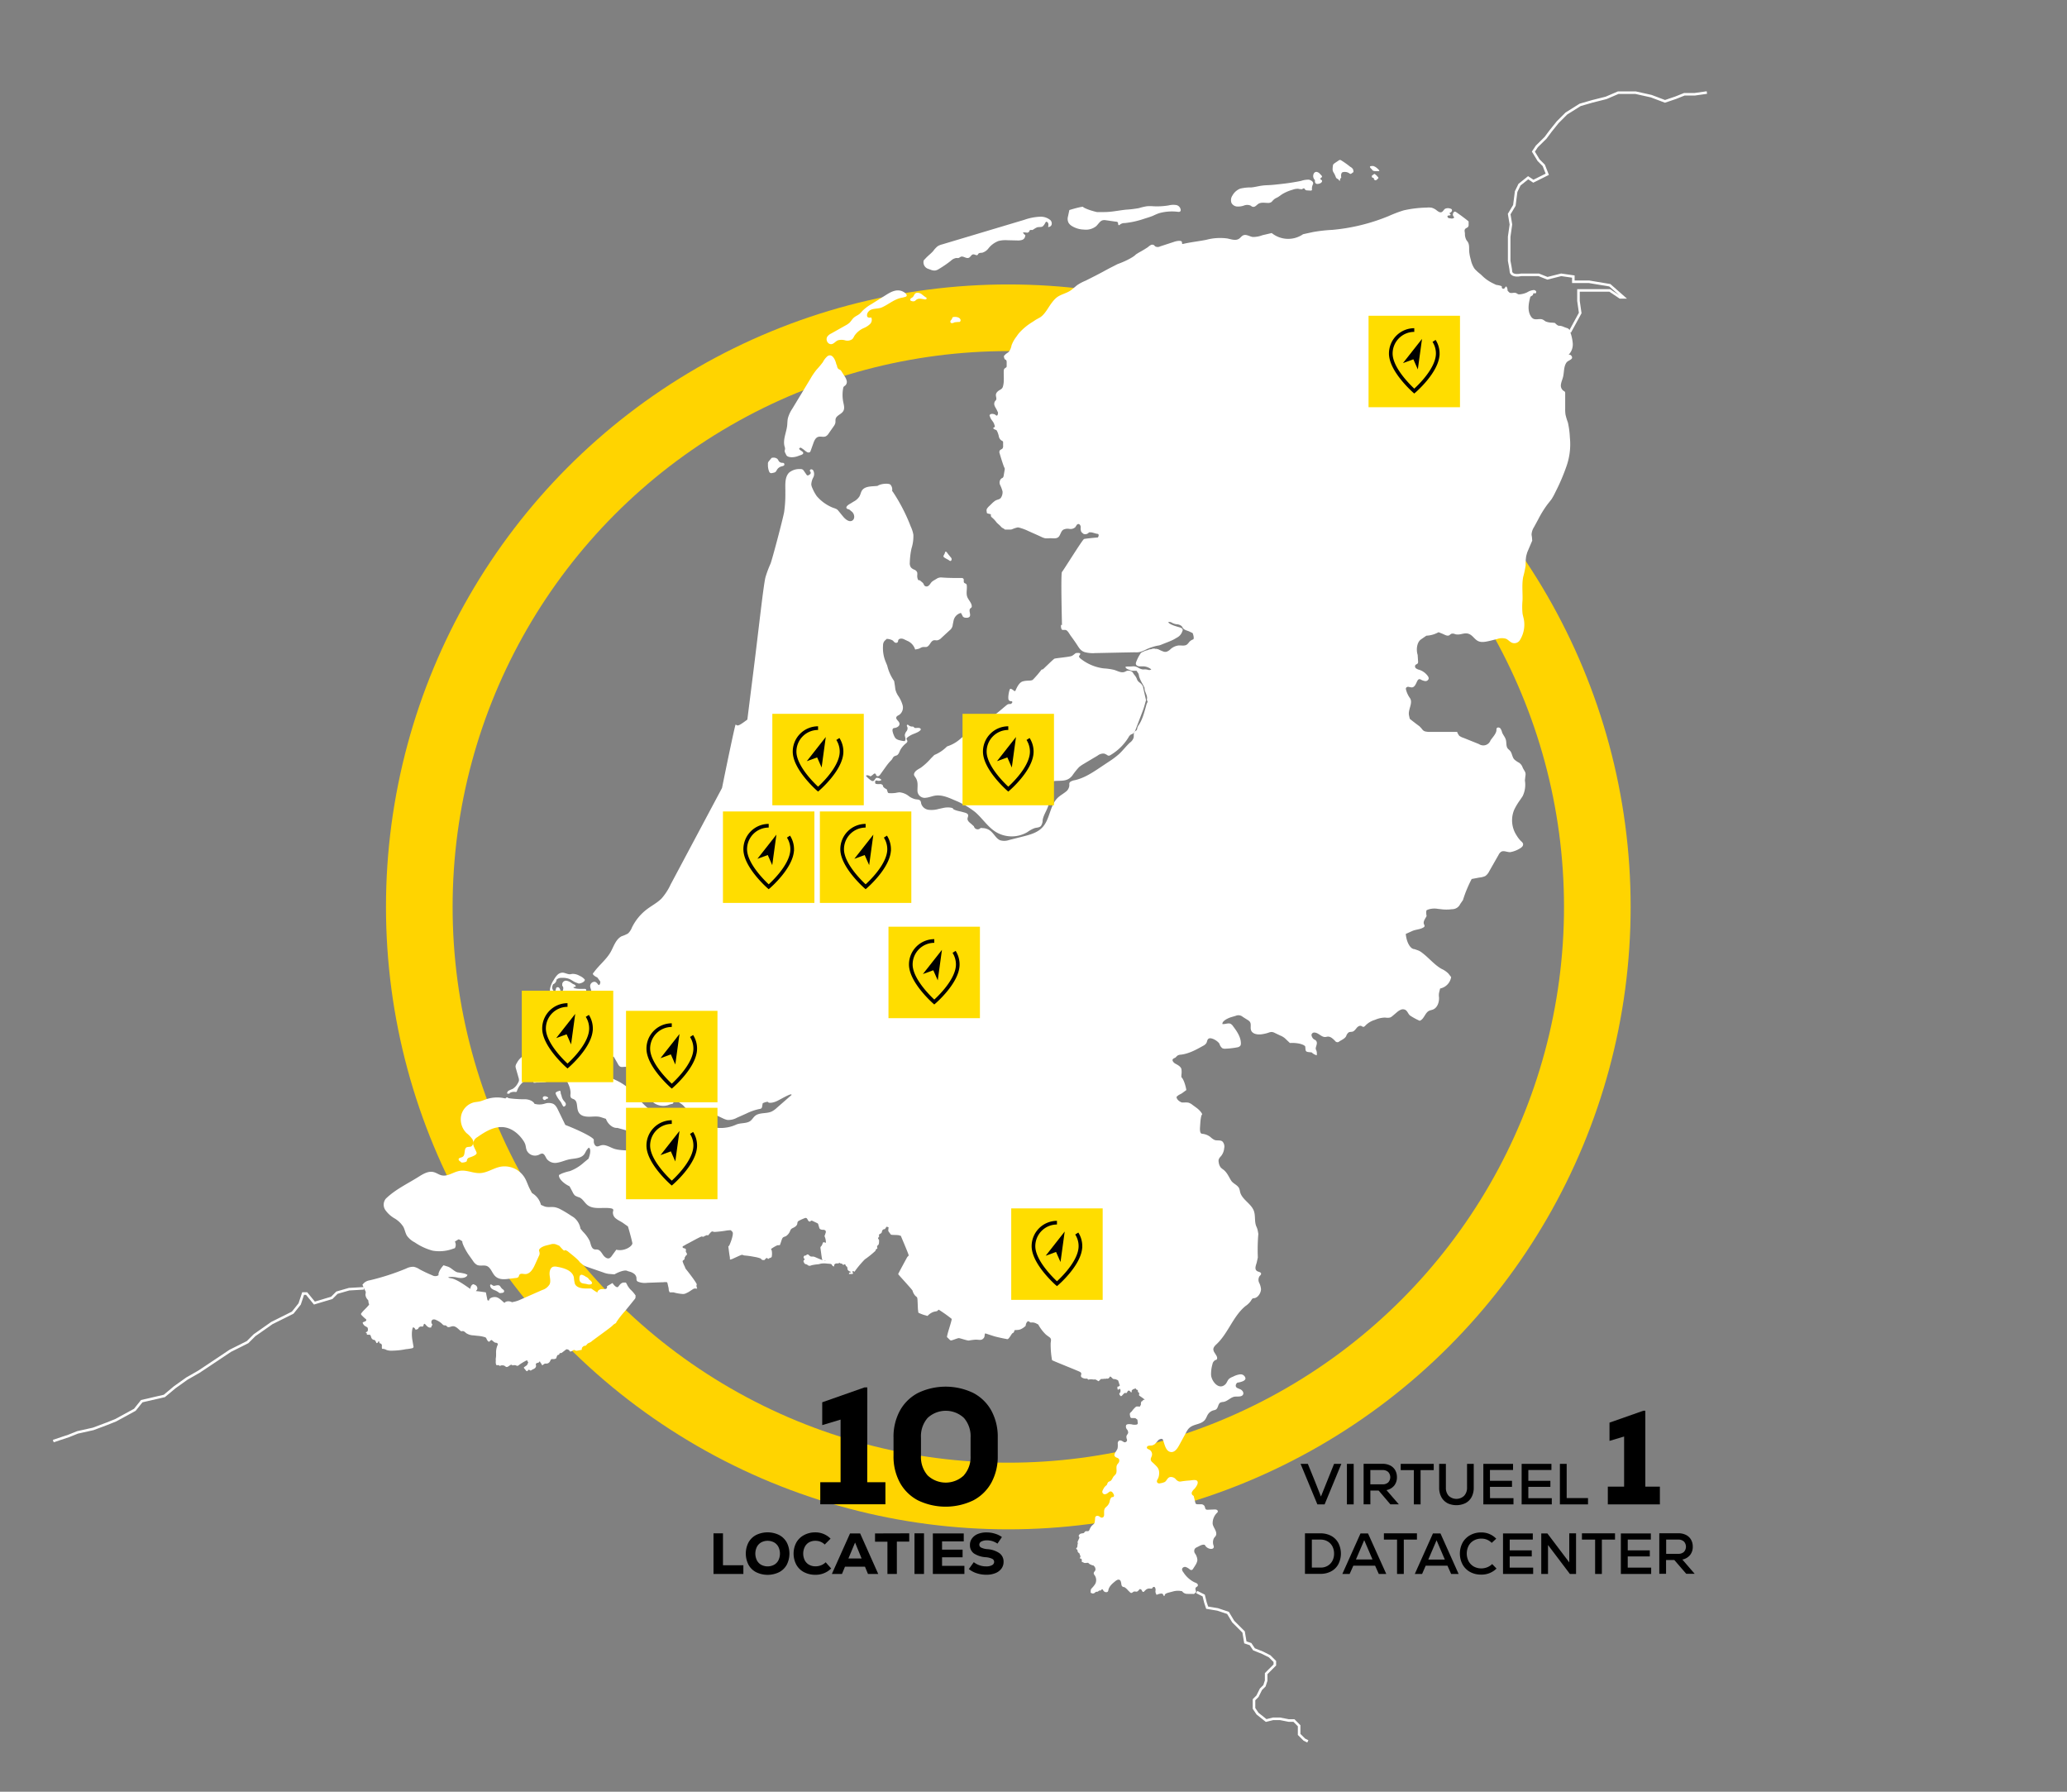 <?xml version="1.0" encoding="UTF-8"?>
<svg xmlns="http://www.w3.org/2000/svg" xmlns:xlink="http://www.w3.org/1999/xlink" width="750" height="650" viewBox="0 0 750 650">
  <rect x="0" y="0" width="750" height="650" fill="#808080" stroke="none"/>
  <defs>
    <style>.cls-1,.cls-3,.cls-5,.cls-7{fill:none;}.cls-2{clip-path:url(#clip-path);}.cls-3{stroke:#ffd400;stroke-width:24.18px;}.cls-4{fill:#fff;}.cls-5{stroke:#fff;stroke-width:0.93px;}.cls-5,.cls-7{stroke-miterlimit:10;}.cls-6{fill:#fd0;}.cls-7{stroke:#000;stroke-width:1.33px;}</style>
    <clipPath id="clip-path">
      <rect class="cls-1" x="-8.9" y="-0.54" width="767.69" height="651.04"></rect>
    </clipPath>
  </defs>
  <title>kaart-region-connect-ring</title>
  <g id="Layer_3" data-name="Layer 3">
    <g class="cls-2">
      <g class="cls-2">
        <circle class="cls-3" cx="365.86" cy="329" r="213.72"></circle>
        <path class="cls-4" d="M412.84,247a4.48,4.48,0,0,1-.4-.86,5.2,5.2,0,0,0-.7-1.15c-.16-.18-.3-.37-.44-.56a5.35,5.35,0,0,0-.29-.47,1.55,1.55,0,0,0-1-.59,2.45,2.45,0,0,0-1.11,0c-.32.1-.62.3-.94.41-1.23.38-2.47-.38-3.69-.76a21.84,21.84,0,0,0-3.76-.54,16.75,16.75,0,0,1-8.5-3.6c-.29-.24-.6-.6-.44-.94.07-.15.21-.25.29-.39.51-.89-1-.65-1.33-.65s-.88.69-1.64,1.06-5.83.79-6.29,1-4.08,3.84-4.21,3.87a1.41,1.41,0,0,0-.49.12,38.65,38.65,0,0,1-3.16,3.67c-.73.48-2,.12-3.61.57s-2.49,3.07-2.7,3.4-.58-.06-.73-.18-.76-.58-1.12-.52-1.06,3.52-.52,4.13,1,.18,1.22.54-.49.91-.74.85a1.57,1.57,0,0,0-1,.18c-.36.19-3.51,3-4.36,3.52s-11.4,7.77-12.49,8.73a13.75,13.75,0,0,1-3.82,2.49l-1.27.48a13.55,13.55,0,0,1-4.58,3.08l-1.18,1.18a23.16,23.16,0,0,1-3.67,3.41c-1,.61-2.17,1.12-2.5,2.22a1,1,0,0,0,0,.48,1.68,1.68,0,0,0,.34.61c1.3,1.75.84,3.27.89,5.23A2.63,2.63,0,0,0,336,289.4c1.11-.1,2.15-.57,3.24-.75,2.39-.39,4.76.61,7,1.6a30.82,30.82,0,0,1,7.53,4.3c2.68,2.28,4.6,5.44,7.6,7.29a11.17,11.17,0,0,0,11.46,0,10.66,10.66,0,0,1,2.63-1.43c.76-.2,1.65-.17,2.21-.73a3.72,3.72,0,0,0,.65-2.15c.41-2.59,2.69-4.85,2.25-7.43-.28-1.67-1.69-3.23-1.15-4.83s2.72-2,4.48-2c2.13-.05,3.69-.08,5.14-1.85a26.55,26.55,0,0,1,2.47-3.11,12.22,12.22,0,0,1,1.74-1.2l5.1-3.05a3.31,3.31,0,0,1,2.22-.68,3.79,3.79,0,0,1,1.2.57,1,1,0,0,0,.5.2,1.09,1.09,0,0,0,.64-.21,19,19,0,0,0,6.6-6.51,2.62,2.62,0,0,1,.77-.91c.45-.25.83-.27,1.18-.71a5,5,0,0,0,.66-1.32l2.42-6.34c.22-.59.44-1.17.61-1.77l.68-2.38c-.62-2.68-1.12-4.88-1.11-4.88s-.14-.29-.33-.62l-.2-.26c-.37-.48-1-.75-1.32-1.25"></path>
        <path class="cls-4" d="M569.25,128.6a5.3,5.3,0,0,0,1.41-4.09,15.69,15.69,0,0,0-1-4.31,1.56,1.56,0,0,0-1.21-1.22l-.91-.33a4.7,4.7,0,0,0-1.92-.49c-.05.11-.79-.28-1.41-1l-.83-.1a7.16,7.16,0,0,1-2.47-.41c-.42-.22-.76-.56-1.2-.74-1.07-.43-2.39.25-3.41-.31a2.3,2.3,0,0,1-.78-.77c-1.38-2.05-.89-4.8-.23-7.19a9.33,9.33,0,0,0,.84-.55c.11-.15.24-.78.45-.76a.85.85,0,0,1,.26.11c.36.13.69-.38.54-.72a1,1,0,0,0-1-.49,5.65,5.65,0,0,0-2.28.83,7.55,7.55,0,0,1-2.42.69,1.87,1.87,0,0,1-.78,0c-.29-.1-.53-.33-.82-.44-.81-.32-1.92.33-2.53-.3l-.53-.55c0-.88-.34-1.57-.62-1.54l-.16.21c-.17.22-.3.48-.54.59a.58.58,0,0,1-.75-.34l0,0-.07-.32c.34-.2-.57-.52-2-.72l-1.19-.57a14.56,14.56,0,0,1-3.34-2.21c-.42-.38-.81-.78-1.23-1.15a14.91,14.91,0,0,1-2.07-1.9,9,9,0,0,1-1.37-3.3,15.22,15.22,0,0,1-.59-3c-.06-1.13.11-2.34-.44-3.32-.18-.31-.43-.58-.61-.89a4.67,4.67,0,0,1-.5-2.23c0-.6-.34-1.25.14-1.76.3-.31.81-.4,1.05-.77a1.42,1.42,0,0,0,.15-.81v-.85a.45.45,0,0,0-.05-.28.4.4,0,0,0-.13-.13q-2.07-1.65-4.24-3.15c-.25-.17-.59-.35-.84-.17a.63.63,0,0,0-.18.22,1.19,1.19,0,0,0-.15,1.29l.21.29c.3.27,0,.56-.7.65l-.61-.09-.61-.09c-.51-.45-.5-.87,0-.93l.48-.06a.31.31,0,0,0,.23-.08c.12-.12,0-.34-.14-.44l-.14-.1c-.14-.13,0-.33.4-.45l.23-.25a.69.69,0,0,0,.07-.91,1,1,0,0,0-.51-.23,2.43,2.43,0,0,0-1.87.08c-.5.33-.73,1-1.29,1.22s-1.18-.22-1.67-.59a5.2,5.2,0,0,0-1.81-1,6.12,6.12,0,0,0-1.91-.07,41.42,41.42,0,0,0-8.31,1,46.92,46.92,0,0,0-5.51,2.09,70,70,0,0,1-20.49,5,53.52,53.52,0,0,0-6.91.78l-3.6.78a9.52,9.52,0,0,1-11.4-.42l-3.37.79a9.34,9.34,0,0,1-3.54.64c-1.16-.19-2.3-1.06-3.39-.61-.62.25-1,.89-1.57,1.26-1.2.79-2.78.2-4.19-.1a19.37,19.37,0,0,0-7.64.47c-2.59.52-5.06.78-7.65,1.32l-.87.19a.27.27,0,0,1-.2,0,.27.27,0,0,1-.1-.22l-.07-.49c-.06-.54-1.42-.56-3,0l-1.44.47-3.46,1.13a1.89,1.89,0,0,1-1.76,0c-.18-.13-.3-.34-.49-.47a1.19,1.19,0,0,0-1.17,0,5.5,5.5,0,0,0-1,.73,38.49,38.49,0,0,1-3.34,2l-1,.63c-.88,1-3.88,2.54-6.66,3.52l-2.39,1.22c-.95.48-1.89,1-2.83,1.51-2.13,1.15-4.29,2.25-6.46,3.32a16.93,16.93,0,0,0-2.86,1.5c-.85.63-1.61,1.37-2.47,2-1.62,1.12-3.71,1.43-5.23,2.68a10.68,10.68,0,0,0-1.48,1.6c-1.44,1.8-2.44,4.17-4.34,5.47L375.84,116l-1.17.78a21.39,21.39,0,0,0-4.87,4c-.38.45-.71.93-1.05,1.42a11.55,11.55,0,0,0-1.71,3.07,5.83,5.83,0,0,1-.92,2.28c-.39.43-1,.66-1.36,1.07l-.49.5c0,.79.32,1.43.75,1.43l.16.31a.88.88,0,0,1,.08.42c0,.52,0,1,0,1.55a.55.55,0,0,1-.25.52,1.62,1.62,0,0,0-.69.61,1.71,1.71,0,0,0-.11.59c-.08,1.86.22,3.76-.27,5.56a2.18,2.18,0,0,1-.3.7,2.5,2.5,0,0,1-.82.63c-.67.4-1.4.95-1.46,1.74s.4,1.42,0,2c-.09.13-.22.24-.32.37a1.75,1.75,0,0,0-.13,1.69c.21.56.56,1,.82,1.58l.39.82c0,1-.36,1.42-.85.93s-2.11-.71-2.22.19l.3.77c.29.76,1.07,1.44,1.34,2.21.09.26.17.52.26.77a.46.46,0,0,1,0,.26c0,.18-.27.25-.41.37l-.17.13c0,.24.5.57,1.17.74l.31.54a8,8,0,0,1,.57,1.77,2.33,2.33,0,0,0,1,1.51c.18.1.4.17.49.35a.65.65,0,0,1,.06.33c0,.38,0,.76,0,1.15a1.54,1.54,0,0,1-.19,1c-.28.36-.85.44-1.06.83a1.26,1.26,0,0,0,0,1c.45,1.59.95,3.15,1.5,4.7.15.41.42.69.34,1.11l-.38,2.23a1.33,1.33,0,0,1-.29.74,2.78,2.78,0,0,1-.53.3,2,2,0,0,0-.49,2.32,12.85,12.85,0,0,1,.9,2.4,3.65,3.65,0,0,1-.56,2.23c-.39.67-1.35.69-2,1.07a8.06,8.06,0,0,0-1.35,1.11l-.79.77a5.26,5.26,0,0,0-.94,1.06c-.28.47-.13.87-.07,1.39a.44.44,0,0,0,.08.25.55.55,0,0,0,.22.1l.89.23a.48.48,0,0,1,.23.1c.15.15,0,.41.06.62s.37.53.64.72a11.21,11.21,0,0,1,1.42,1.58c.46.5,1,.89,1.47,1.4a2.55,2.55,0,0,0,.43.44c.27.23.63.33.9.56a.7.7,0,0,0,.26.19l.21,0h1.3a2.86,2.86,0,0,0,1-.08,10.58,10.58,0,0,1,2.08-.69,1.46,1.46,0,0,1,.51.06,18.5,18.5,0,0,1,3.31,1.22l1.58.71c1.07.47,2.14.95,3.2,1.44a5.09,5.09,0,0,0,1.55.53,12.84,12.84,0,0,0,1.64-.05c1,0,2.1.25,2.9-.33s.92-2.07,1.81-2.72a3.48,3.48,0,0,1,2.24-.33,2.54,2.54,0,0,0,2.14-.58c.37-.43.55-1.12,1.1-1.18s.89.6.91,1.15a3.27,3.27,0,0,0,.17,1.61,1.86,1.86,0,0,0,.37.42l.46.39a1.73,1.73,0,0,0,2-.55l.73,0c.73.05,1.64.48,2.37.54s.3,1.33,0,1.33-4.37.37-4.91.55-7.52,11.46-8,11.95,0,18.55,0,19-.06.19-.24.19-.18,1,.09,1.54.85.16,1.55.34,1.36,1.51,1.72,2c.84,1.14,1.67,2.3,2.44,3.49s1.29,2.06,2.7,2.52a11.4,11.4,0,0,0,3.72.35l9.63-.2,4.75-.09a11.61,11.61,0,0,0,1.18,0,7.89,7.89,0,0,0,1-.18,12.65,12.65,0,0,0,2-.85,19.5,19.5,0,0,1,2.44-.94c.42-.13.85-.25,1.27-.35s.89-.13,1.3-.26.89-.36,1.34-.53l1.42-.56a20.71,20.71,0,0,0,2.27-1c.36-.19.72-.41,1.07-.62a3.94,3.94,0,0,0,2-2.27,1.43,1.43,0,0,0,.16-.57c0-.51-.61-.77-1.1-.91l-1.38-.41c-1.51-.45-2.75-1.12-2.75-1.5l.34-.05a1.6,1.6,0,0,1,1,.29,5.75,5.75,0,0,0,1.56.53,3.13,3.13,0,0,1,1.94.68c.2.22.31.51.49.75.53.72,1.54.84,2.35,1.23l1.15.54c.52,1.35.54,2.41,0,2.35l-.39.21a3.3,3.3,0,0,0-1,.88,3.82,3.82,0,0,1-.67.72c-.85.63-2.05.26-3.11.35a5.36,5.36,0,0,0-2.87,1.35,3.72,3.72,0,0,1-1.43.91,2,2,0,0,1-.93,0,12.76,12.76,0,0,1-1.9-.81,3.23,3.23,0,0,0-1-.25h-.06c-.07,0,0,.11.07.26s.11.15,0,0l-.09-.12c-.09-.13-.11-.17-.27-.18a2.4,2.4,0,0,0-.8,0c-.21,0-.41.14-.63.19a5.68,5.68,0,0,0-.69.09c-.2.06-.38.19-.58.25l-.4.09a4.24,4.24,0,0,0-.84.31l-.74.34a1.08,1.08,0,0,0-.62.55,13.19,13.19,0,0,0-1.25,2.31c-.25.64-.76,1.47,0,2a1.89,1.89,0,0,0,1,.28c.5,0,1,0,1.49,0a5,5,0,0,1,2.58,1l.1.08c0,.13-.32.25-.76.26l-.39-.08a5.32,5.32,0,0,0-.67-.14c-.42-.05-.84,0-1.25,0a4.79,4.79,0,0,1-1.67-.64,3.18,3.18,0,0,0-1.85-.49,16.65,16.65,0,0,1-1.74.07c-.17,0-1,0-1,.17a.41.41,0,0,0,.05.19c.27.57,1.23.78,1.77,1a1.69,1.69,0,0,0,.91.17l1.06,0a.47.47,0,0,1,.17,0,.38.38,0,0,1,.11.11l.46.67a2.61,2.61,0,0,1,.17.28,3.58,3.58,0,0,1,.22,1,13.47,13.47,0,0,0,1.35,2.85l.08.19a.9.9,0,0,0,.35.51l.06.1a1.91,1.91,0,0,1,.15.81c.1,1.22,1,2.3.92,3.52a1.48,1.48,0,0,0,0,.78l.08.15c.2,0,.1.48-.22,1l-.15.53c-.69,2.46-1.29,5-2.69,7.14a3.85,3.85,0,0,0-.56,1.06,1.84,1.84,0,0,1-.23.83c-.18.23-.5.31-.71.52-.5.48-.27,1.5-.38,2.13a3.41,3.41,0,0,1-1.32,1.86c-1.43,1.31-2.59,2.88-4,4.19a29.85,29.85,0,0,1-3.68,2.75l-3,2c-2.91,1.95-5.92,3.95-9.35,4.72a4.34,4.34,0,0,0-1.54.53c-.68.48-.39.88-.47,1.5A3.15,3.15,0,0,1,387,287c-1,.87-2.27,1.5-3.24,2.45-2.88,2.83-2.75,7.71-5.5,10.67-1.83,2-4.61,2.72-7.23,3.38l-4.8,1.21a5.43,5.43,0,0,1-3.28.14c-1.3-.5-2-1.87-3-2.88a4.7,4.7,0,0,0-3-1.53l-1.13-.08a1.4,1.4,0,0,1-2.44-.59l-.81-.73c-.65-.58-1.53-1.13-1.51-2,0-.48.34-.94.21-1.4s-.7-.7-1.2-.84l-1.42-.38c-1.59-.3-2.87-.78-2.85-1.06s-1.63-.67-3.51-.26l-1.71.37a9.25,9.25,0,0,1-3.7.3,3.2,3.2,0,0,1-2.65-2.3,2.53,2.53,0,0,0-.21-.85c-.38-.67-1.33-.55-2-.71a6.71,6.71,0,0,1-2.14-1,6.39,6.39,0,0,0-3.53-1.48,12.43,12.43,0,0,0-1.36.22,12,12,0,0,1-2.32.09.84.84,0,0,1-.35-.07.85.85,0,0,1-.29-.51l-.28-.83c-.9-.4-1.51-1-1.36-1.37l-.23-.24a1.27,1.27,0,0,0-.94-.28,4.18,4.18,0,0,1-1,0l-.53-.11c-.29-.53-.19-1.08.22-1.21l.4.07a1.74,1.74,0,0,0,1.19-.05l.34-.21a2.37,2.37,0,0,0-1.92-.75l-.47.56c-.15.18-.25.42-.45.53-.35.21-.78,0-1.1-.25a9.66,9.66,0,0,1-1.37-1.19l-.28-.3c0-.42.77-.36,1.64.13l.67-.48c.33-.24.66-.71,1-.52s.26.52.46.75a.71.71,0,0,0,.84.08,2.06,2.06,0,0,0,.63-.65l2.35-3.27a17.63,17.63,0,0,1,1.61-1.85c.39-.4.5-1,1-1.33a7.13,7.13,0,0,1,.91-.35c.71-.33.94-1.2,1.28-1.91a8,8,0,0,1,2.12-2.48c.24-.21.5-.46.48-.77s-.39-.67-.29-1a.72.72,0,0,1,.29-.35,9,9,0,0,1,2.08-1.21,16.81,16.81,0,0,0,1.69-.72,4.46,4.46,0,0,0,.85-.59.74.74,0,0,0,.25-.39c0-.3-.32-.48-.61-.54a3.05,3.05,0,0,0-.8,0c-.34,0-.75.11-1-.15a1.84,1.84,0,0,0-.17-.22.78.78,0,0,0-.55-.12,2,2,0,0,1-1.27-.47c-.14-.11-.29-.25-.46-.21a.38.38,0,0,0-.2.44,4.25,4.25,0,0,0,.21.49,1.72,1.72,0,0,1-.35,1.46,2.84,2.84,0,0,0-.61,1.41,10.46,10.46,0,0,0,.24,1.14,1.4,1.4,0,0,1-.1.73.45.45,0,0,1-.2.27.57.57,0,0,1-.29,0,11.41,11.41,0,0,1-1.74-.35,3.2,3.2,0,0,1-1.09-.51,2.85,2.85,0,0,1-.68-1,7.38,7.38,0,0,1-.55-1.6c-.1-.42-.1-1,.28-1.19a1.29,1.29,0,0,1,.44-.11c.86-.11,2.05-.74,1.71-1.81-.24-.78-1.33-1.3-1.09-2.07.14-.47.68-.65,1.09-.9a3.25,3.25,0,0,0,1.2-3.44,11.53,11.53,0,0,0-1.65-3.49,7.4,7.4,0,0,1-.95-2.13c-.11-.49-.13-1-.21-1.48l-.27-1.7a16.2,16.2,0,0,1-2.52-5.62l-.57-1.37a13.13,13.13,0,0,1-.94-6,2.42,2.42,0,0,1,.59-1.62l.76-.7c1.23.07,2.36.53,2.52,1l.36.27a.78.78,0,0,0,1.1-.1l.06-.08a4.18,4.18,0,0,0,.1-.51c.22-.78,1.35-.8,2.09-.44l1.15.55a5,5,0,0,1,2.92,3.19l1.12-.24c.57-.12,1-.55,1.6-.65s1,.06,1.46-.07c1.16-.33,1.41-2.15,2.59-2.39.42-.09.85.06,1.27,0a2.75,2.75,0,0,0,1.48-.87l3-2.76a2.86,2.86,0,0,0,1.12-2.06l.28-1.34a3.61,3.61,0,0,1,2.7-2.9l.46.84a5.12,5.12,0,0,0,.27.52,1.49,1.49,0,0,0,1.14.38,1.61,1.61,0,0,0,1.17-.28c.79-.74-.41-2.3.34-3.08.15-.15.36-.25.47-.43a.85.85,0,0,0,.07-.44c-.1-1.29-1.26-2.22-1.67-3.44s0-2.67-.13-4a1,1,0,0,0-.18-.53c-.2-.23-.57-.26-.77-.49-.35-.41.05-1.16-.34-1.53a.94.94,0,0,0-.71-.19c-2.43,0-4.81,0-7.23-.2a2.88,2.88,0,0,0-1.78.51l-.79.47a4.18,4.18,0,0,0-.89.62c-.5.48-.77,1.2-1.38,1.52a1.07,1.07,0,0,1-1.36-.24,4.73,4.73,0,0,1-.31-.64,2.52,2.52,0,0,0-.53-.55l-.64-.54a.42.42,0,0,0-.28-.14,2.25,2.25,0,0,0-.22,0c-.18,0-.3-.19-.36-.36a3.49,3.49,0,0,1-.22-1.32,4.27,4.27,0,0,0,0-1.13,1.77,1.77,0,0,0-1-1,3.24,3.24,0,0,1-1.27-.82,2.65,2.65,0,0,1-.42-1.77,27,27,0,0,1,.62-5.15,14.62,14.62,0,0,0,.67-5,11.75,11.75,0,0,0-.93-2.89,64.29,64.29,0,0,0-6.36-12.41l-.42-.59a2.59,2.59,0,0,0-.62-2.24c-.52-.53-3.36-.46-4.69.46l-1.51.11c-1.5.1-3.24.26-4.09,1.51-.46.68-.55,1.56-1,2.27a5.45,5.45,0,0,1-2,1.77l-1.41.86c-1.59.89-1.72,1.78-.28,2l1,.83c1,.82,1.22,2.65.09,3.26s-2.46-.51-3.3-1.53c-.6-.72-1.19-1.45-1.79-2.18s-1.46-.77-2.35-1.19a15.23,15.23,0,0,1-5.39-4,14.67,14.67,0,0,1-1.53-2.77,4.52,4.52,0,0,1-.46-1.43,5.84,5.84,0,0,1,.71-2.55,2.73,2.73,0,0,0,0-2.56.88.88,0,0,0-.78-.42.5.5,0,0,0-.44.55l0,.12c.06.1.17.17.23.27a.65.65,0,0,1-.07.73,1.87,1.87,0,0,1-.63.45.66.66,0,0,1-.35.11.67.67,0,0,1-.44-.35l-.85-1.22a1.73,1.73,0,0,0-.62-.64,1.59,1.59,0,0,0-.83-.11,5.81,5.81,0,0,0-3.93,1.24c-1.82,1.75-1.35,4.93-1.41,7.25a45.28,45.28,0,0,1-.45,7.17c-.54,2.85-4.25,16.86-4.91,18.62a39.85,39.85,0,0,0-1.82,4.85c-.73,2.54-2.42,18.46-4.52,35.11l-2.09,16.64c-1.75,1.3-3.18,2.36-3.73,2.09l-.54-.27c-.24.46-2.45,10.8-4.92,23l-5.36,10.06q-6.63,12.45-13.27,24.91A20.94,20.94,0,0,1,240,326c-1.55,1.53-3.53,2.55-5.27,3.86a18.52,18.52,0,0,0-5.43,6.61,5.89,5.89,0,0,1-1.44,2.18,12.65,12.65,0,0,1-2.3,1c-1.94,1-2.74,3.27-3.72,5.22-1.47,2.92-4.23,5-6.19,7.63l-.34.45c-.53.32.1,1.06,1.42,1.65l.73,1,.36.51c0,.71-.23,1.27-.62,1.24l-.25-.27a3.05,3.05,0,0,0-.75-.77,1.25,1.25,0,0,0-.57-.13,1.58,1.58,0,0,0-1.5,1.54c0,.78.6,1.56.33,2.3a2.14,2.14,0,0,1-.93.93l-1.37.87c-1.58.82-2.3.87-1.61.11l.91-.3a1.09,1.09,0,0,0,.9-.84,4.22,4.22,0,0,0,.35-1.57.52.52,0,0,0-.18-.41.57.57,0,0,0-.31-.06h-1.5c-1.64,0-2.82-.3-2.63-.63l.37-.07.37-.06c.24-.31-.17-.78-.9-1l-.59-.39a3.94,3.94,0,0,0-1.93-.83A1.38,1.38,0,0,0,204,357v.64c.64.41.46,1.74-.4,2.94l-.79,1.09a.66.66,0,0,1-.39.32c-.3.05-.5-.35-.41-.64a1.85,1.85,0,0,1,.55-.72l.85-.87c-.15-1.39-.86-2-1.58-1.4l-.22.82c-.05.2-.12.45-.33.48a.42.42,0,0,1-.3-.12,1.7,1.7,0,0,1-.54-1.82l.22-.63a2,2,0,0,0,1.29-1.73l.5-.33a2.56,2.56,0,0,1,1.33-.28,7,7,0,0,1,2.61.32c.9.34,1.65,1,2.56,1.36l1.06.39c1.27-.15,2.25-.8,2.19-1.44l-.41-.43a5.27,5.27,0,0,0-1.47-.94,5,5,0,0,0-2.5-.71c-.36,0-.71.13-1.07.14-.93,0-1.78-.59-2.7-.58a2.69,2.69,0,0,0-1.84.85,7.76,7.76,0,0,0-1.22,1.68,9,9,0,0,0-1.4,3.22c-.27,1.91.71,3.76,1.77,5.36a7,7,0,0,0,1.82,2,2.66,2.66,0,0,0,2.61.32,7.18,7.18,0,0,1,1.15-.64,1.79,1.79,0,0,1,1.93,1,1.54,1.54,0,0,1,.17,1.09c-.19.66-.94.95-1.45,1.42A2.15,2.15,0,0,0,207,372l4.52,7.19a9.79,9.79,0,0,0,2.49,3l1.08.74c1.42-.29,2.62-.27,2.65,0s2.29.77,4.94.4l1.16,2c.36.6.61,1.33,1.23,1.63s1.62-.07,2.42.11,1.43,1.05,2,1.75,1.52,1.34,2.33.93c.54-.28.78-.92,1.16-1.39a4.74,4.74,0,0,1,2.21-1.25l2.47-.86c2.72-.95,3.37-.5,1.44,1l-2.18.1a7.79,7.79,0,0,0-1.87.15,5.28,5.28,0,0,0-2.53,2.31c-.81,1.16-1.63,2.72-.83,3.89a3.47,3.47,0,0,0,1.75,1.11l11,4.26a9.29,9.29,0,0,1,3.49,2l.93,1c-.14,1.5.06,2.51.46,2.26s4.28-.89,9-.49l3.89,1.83a6.94,6.94,0,0,0,1.7.62,6.27,6.27,0,0,0,3.46-.79l3.41-1.52a20,20,0,0,1,4.8-1.67,1.26,1.26,0,0,0,.74-.29,1.71,1.71,0,0,0,.25-.79l.18-1c1.05-.49,1.94-.65,2-.36s1.56.37,3.3-.5,5.48-3.11,5.12-2.1l-.76.66-4.52,3.95a8,8,0,0,1-1.9,1.36c-1.92.88-4.46.24-6.06,1.62-.53.45-.89,1.08-1.39,1.56-1.38,1.34-3.73.79-5.47,1.59a13.58,13.58,0,0,1-11.71-.26c-1.18-.6-2.4-1.42-3.71-1.18a4.57,4.57,0,0,1-.74.12,2.71,2.71,0,0,1-1-.31,8,8,0,0,0-5-.41,7.31,7.31,0,0,1-1.61.33,5,5,0,0,1-2.35-.75,32.61,32.61,0,0,1-5.78-3.48c-3-2.41-5.1-5.83-8.19-8.14s-6.62-3.25-9.92-4.92a56.86,56.86,0,0,1-7-4.47l-1.39-1c-1.54-1.09-2.68-2.32-2.54-2.75s-.33-1.37-.15-1.92l-.3-.37c-.49-.6-1.45-.11-2.05.37-1.22,1-2,0-3.35.36a25.38,25.38,0,0,0-2.69.84,9.83,9.83,0,0,0-2,.93,13.6,13.6,0,0,1-1.44.93c-1.09.51-2.38.36-3.52.75a6.42,6.42,0,0,0-3.12,3,2.47,2.47,0,0,0-.45,1.18,2.69,2.69,0,0,0,.14.75c.31,1.1.63,2.2.94,3.3a2.7,2.7,0,0,1,.16,1.09,2.59,2.59,0,0,1-.38.91,5.16,5.16,0,0,1-2,2.17,9.2,9.2,0,0,0-1.5.68c-.2.15-.73,1.07-.17,1l.42,0a.25.25,0,0,0,.18,0c0-.05,0-.13.08-.19a.45.45,0,0,1,.2-.16,3.15,3.15,0,0,1,1.76-.28c.21,0,.46.06.59-.11a.46.46,0,0,0,.08-.19,6.89,6.89,0,0,1,2.8-3.67c.44-.29,1-.63,1-1.15a6.42,6.42,0,0,1-.1-.75c.07-.57.81-.7,1.38-.77a22.81,22.81,0,0,0,4.7-1.46,6.43,6.43,0,0,1,4.8-.08,7.37,7.37,0,0,1,2.77,2.95c1.15,1.85,2.26,3.89,2.09,6.06a1.84,1.84,0,0,0,.14,1.2c.26.39.79.47,1.2.7,1.41.83.79,3,1.54,4.5s2.35,1.75,3.83,1.76,3-.27,4.4.2l1.75.57c.71,2,2.57,3.46,4.14,3.28l1.4.39c2.56.7,5.27,1.5,7,3.53a3.66,3.66,0,0,0,1,1,2.76,2.76,0,0,0,1.42.19c2.52-.1,5.15-.22,7.36-1.44l2.22-1.22c.44-2.79,1.59-5,2.55-4.93s2.12,1.69,1.34,2l-.2.72a6.46,6.46,0,0,1-.64,2.15,9.67,9.67,0,0,1-.78.79,14.28,14.28,0,0,0-1.06,1.77A7.2,7.2,0,0,1,243,416c-2.5,1.41-5.16,2.87-8,2.77-2-.07-3.91-.9-5.9-1.23s-4.35-.12-6.38-.84c-1.54-.55-3.08-1.64-4.65-1.19-.54.15-1.07.49-1.61.35s-1-1-1-1.66v-.7c0-.76-4.69-3.19-10.34-5.4l-2.38-4.91c-.52-1.06-1-2.27-2.1-2.78a4.32,4.32,0,0,0-2.84-.07,6.89,6.89,0,0,1-2.85.3l-1-.18c-.43-1-2.11-1.74-3.73-1.68s-5.89-.27-5.9-.49-.54-.33-.92.21l-.43-.09a12.41,12.41,0,0,0-6.48.35c-.81.26-1.59.62-2.42.81s-1.45.19-2.16.36a6.37,6.37,0,0,0-4.58,4.76,7,7,0,0,0,1.95,6.38,10.31,10.31,0,0,1,2.18,2.3c.49.94.23,2.39-.79,2.64a8.68,8.68,0,0,0-1.26.16c-1.24.53-.4,2.86-1.58,3.52-.52.31-1.43.31-1.43.91a.84.84,0,0,0,.37.59l.74.57c1.05,0,1.9-.33,1.89-.64a1.25,1.25,0,0,1,.94-1.2c.8-.25,2.78-.93,2.6-1.72s-1.5-2.69-1.28-3.8l.52-.93a2.79,2.79,0,0,1,.95-.89c2.87-2,6.06-4,9.52-3.67,3,.29,5.57,2.38,7.24,4.89a5.67,5.67,0,0,1,.66,1.24c.26.72.27,1.52.55,2.23a3.3,3.3,0,0,0,4.36,1.68l.07,0a2.79,2.79,0,0,1,1.11-.46c.95,0,1.26,1.23,1.79,2a3.88,3.88,0,0,0,3.89,1.29c1.42-.23,2.75-.87,4.16-1.17,1.93-.4,4.23-.27,5.46-1.81.46-.58.68-1.32,1.16-1.88l.48-.56c.8.12.78,1.9-.05,4l-1.6,1.31a15.88,15.88,0,0,1-5.15,3.18,17.63,17.63,0,0,0-3,.91l-.94.49c-.27,1.14,1.45,3,3.82,4.12l1.1,2.06a3.93,3.93,0,0,0,.9,1.31,7.43,7.43,0,0,0,1.6.67c1.2.55,1.82,1.87,2.84,2.7,2.3,1.87,5.71.73,8.63,1.26.33.06.7.19.79.51a1.22,1.22,0,0,1-.1.65,2.64,2.64,0,0,0,1.1,2.55c.75.61,1.67,1,2.47,1.54l1.85,1.3c.67,2.19,1.38,4.9,1.6,6s-2.89,3.21-5.81,2.44l-1.52,2.08a3.09,3.09,0,0,1-.86.94c-.86.48-1.87-.31-2.43-1.12s-1.1-1.8-2.07-1.95c-.34-.06-.69,0-1-.06-1.21-.27-1.35-1.88-1.76-3a12.7,12.7,0,0,0-2.46-3.41l-.9-1.09a6.6,6.6,0,0,0-2.47-4.13l-1.06-.67a40.53,40.53,0,0,0-3.69-2.22,7.15,7.15,0,0,0-2.14-.78c-1.27-.2-2.64.17-3.82-.34l-1.17-.51A6.84,6.84,0,0,0,193,432.8l-.73-1.41c-.73-1.4-1.16-3-2-4.31a8.52,8.52,0,0,0-8.75-3.8c-2.5.51-4.72,2.16-7.27,2.29s-4.88-1.2-7.32-.83-4.42,2.17-6.69,1.65c-1-.23-1.89-.93-2.91-1.18-1.86-.46-3.71.61-5.32,1.63-4.09,2.58-8.55,4.64-12,8a3.44,3.44,0,0,0-.18,4.15,10.55,10.55,0,0,0,3.3,3,9.33,9.33,0,0,1,3.21,3.06c.55,1,.71,2.27,1.33,3.27a8,8,0,0,0,2.84,2.4,21.1,21.1,0,0,0,6.49,3,14.34,14.34,0,0,0,7.45-.72l.6-.2a2.43,2.43,0,0,0,0-2.38l.67-.41.66-.41c.87.29,1.49.73,1.39,1s.9,2.68,2.46,4.86l1.42,2a4,4,0,0,0,1.48,1.44c1.05.46,2.32,0,3.4.34,1.65.57,2,2.79,3.36,3.91s3.15,1,4.81.76l2.52-.29a1.29,1.29,0,0,0,.9-.36c.17-.22.18-.53.33-.77.41-.63,1.36-.31,2.12-.28,1.71,0,2.79-1.77,3.5-3.33l1.47-3.25a1.85,1.85,0,0,0,.25-1.1l-.15-.69c-.32-.66.82-1.55,2.52-2l1.54-.38a3.15,3.15,0,0,1,1.92-.07l1.32.54c1,1.16,1.84,2,1.86,1.75s.66-.19,1.41.44,3.54,2.74,4.18,3.78l.83.71a4.35,4.35,0,0,0,.79.56,6.08,6.08,0,0,0,1.06.44l5.8,2a8.17,8.17,0,0,0,2.08.54l2,.16c2-1.15,4.09-1.69,4.7-1.22l.69.2a4.86,4.86,0,0,1,1.71.79,2.23,2.23,0,0,1,.9,1.6,2.14,2.14,0,0,0,.09.87,1,1,0,0,0,.49.43,6.65,6.65,0,0,0,3.32.39l3-.11q1.41-.06,2.82-.09a4.3,4.3,0,0,1,1.34,0c.19.08.3,1,.49,1.69s.12,1.22.23,1.41.15.54.34.57c.44,0,.87,0,1.3,0a15.53,15.53,0,0,0,3.1.57,2.53,2.53,0,0,0,1.68-.35c1-.38,2.34-1.56,2.8-1.6s1,.07,1,0v-.11c-.25-.55-.31-1.14-.13-1.32s-1.65-2.79-4.07-5.8l-.35-.87a8.73,8.73,0,0,1-.72-1.8c0-.31.46-.42.65-.73s0-.61.15-.72l.12-.09a1.33,1.33,0,0,1,.65-.8l0-.19a.79.79,0,0,0-.17-.54,1.36,1.36,0,0,1-.24-.52c0-.27.12-.55,0-.79s-.41-.28-.65-.34-.53-.21-.52-.47.29-.34.49-.45c.43-.23.84-.52,1.28-.72s4.77-2.63,5.17-2.63.35.25.79,0l.44-.24.26-.1c.27-.09.12-.17.44-.13s.36.07.46,0,1-1.33,1.39-1.35,0,.06.92.17a40.59,40.59,0,0,0,4.59-.55l1-.08c.2-.07.62.26.92.73s-.2,2.56-1.13,4.65l-.15.24c-.15.25-.32.17-.25.5s.27,2.28.46,3.27,0,1.24.19,1.26.31-.12.5-.12,3.42-1.62,3.78-1.6.59.25,1.17.26a31.41,31.41,0,0,1,3.19.46,12.49,12.49,0,0,1,2.39.6c.26.19.38.48.63.53s.71.1.82,0a7,7,0,0,1,.59-.63c.06,0,.31-.11.42,0s.19.31.39.25.23-.25.5-.31A1.21,1.21,0,0,0,280,456a6,6,0,0,0,0-2.39c-.17-.29-.25-.4-.15-.57a13.9,13.9,0,0,1,2.14-1.25c.25-.09.92,0,1-.13.29-.68.44-1.33.7-2a1.73,1.73,0,0,1,.45-.76,3.51,3.51,0,0,1,.92-.38,4,4,0,0,0,1.69-2.12,2,2,0,0,1,.38-.57,2,2,0,0,1,.54-.33c.7-.33,1.47-.78,1.62-1.53a2.29,2.29,0,0,1,.14-.69,1.16,1.16,0,0,1,.53-.45,15.17,15.17,0,0,1,2-.9,1,1,0,0,1,.49-.09c.35.06.52.47.69.79s.52.66.84.48c.13-.06.21-.2.34-.26a.66.66,0,0,1,.53.08l1.6.76a.85.85,0,0,1,.3.19.89.89,0,0,1,.17.37l.3,1a1.37,1.37,0,0,0,.26.56,1.64,1.64,0,0,0,1.15.32c.41,0,.89.14,1,.54a1.21,1.21,0,0,1-.1.73l-.36,1.05a5.79,5.79,0,0,1,.51,2.37h-.17l-.18,0c-.08-.19-.4-.22-.71-.07l-.12.29a4.26,4.26,0,0,1-.36.85c-.13.18-.34.32-.41.53a1,1,0,0,0,0,.51c.14,1.15.3,2.3.47,3.44.05.34.15.74.47.85s.45,0,.68,0l.22,0c0,.24-1.13,0-2.49-.6l-1.23-.53a2.68,2.68,0,0,0-.79-.24,2.75,2.75,0,0,1-.95-.05,2.44,2.44,0,0,1-.66-.54.6.6,0,0,0-.77-.07,1.3,1.3,0,0,1-.18.23c-.11.08-.26,0-.39.06a.63.63,0,0,0-.52.73.58.58,0,0,0,.08.22c.11.15.29.28.27.46s-.34.29-.38.5a.43.43,0,0,0,0,.25,2,2,0,0,0,.42.77c.2.21.36.18.59.25a3,3,0,0,1,.69.42,1.09,1.09,0,0,0,.69.11,4.1,4.1,0,0,0,.59-.2,18.15,18.15,0,0,1,2.44-.35c.33-.06.66-.18,1-.24a7.41,7.41,0,0,1,2.05,0l1,.08a1.41,1.41,0,0,1,.41.07l.33.14a1.22,1.22,0,0,0,.8.78l.1-.21a.42.42,0,0,0,0-.19.73.73,0,0,1,.38-.59,1.35,1.35,0,0,1,.71-.14,1,1,0,0,0,.6-.08.91.91,0,0,1,.16-.11c.17-.05.31.13.47.2s.28,0,.41.06a1,1,0,0,1,.37.31l.11.12c.17,0,.33,0,.36-.08a.43.43,0,0,1,.45-.08l.06.15a1.5,1.5,0,0,0,.22.46c.08.08.2.13.28.2.32.28.17.82.36,1.2a1.7,1.7,0,0,0,.93.62c.1.05.22.14.18.25s-.38,0-.5.15l-.1.11a.45.45,0,0,0-.06.36l.06,0a.44.44,0,0,0,.2,0h.74c.17,0,.38,0,.44-.2s-.07-.27-.14-.4a.43.43,0,0,1,0-.35.23.23,0,0,1,.29-.12c.13.07.19.27.33.25a.27.27,0,0,0,.12-.09,7.24,7.24,0,0,0,.48-.65,37.72,37.72,0,0,1,3.2-3.73,35.2,35.2,0,0,0,3.8-3.05c.23-.42.31-.79.52-.81l.21,0c.05,0,0-.37-.08-.9l.17-.24c.17-.25.35-.19.46-.61a4,4,0,0,0,.1-1.19l0-.27a4.28,4.28,0,0,1-.37-.57l.11-.26c.12-.26.37-.37.29-.57a.57.57,0,0,1,0-.55c.09-.17.72-.4.87-.63s.14-.89.57-1.17.54,0,.8-.38.44-.74.6-.65.55.11.58.25-.23,1.15,0,1.46l.83,1.12c.17.23,2.55.06,3.13.32s.43-.06.6.4,2.72,6.36,2.72,6.77-.29.28-.6.86-3.19,5.85-3.19,6,5,5.5,5.21,6a4.53,4.53,0,0,0,1,1.86c.59.54.59.38.73.88s.17,4.13.28,4.44-.06.51.19.86a13.73,13.73,0,0,0,2.81,1c.19.1.35.21.56,0a5.25,5.25,0,0,1,2.16-1.37c.92-.21,1-.15,1.28-.33s.33-.49.55-.4a50.32,50.32,0,0,1,4.63,3.29c.23.34-2,6.46-1.64,6.69s1,1.11,1.37,1.15,2.45-.88,2.91-.85,3,.92,3.59.88A22.67,22.67,0,0,1,354,486c1,0,1.84.23,2.33-.08a1.7,1.7,0,0,0,.92-1.18c0-.46.12-1,.27-1s2.63.88,3.63,1.14,3.13.73,3.71.81.42.22.84.07,1.22-1.57,1.45-1.87.08-.08.5-.38.34-.77.49-.92,1.23,0,2.07-.31a6,6,0,0,0,1.95-1.3,3,3,0,0,1,.19-.88c.15-.22.34-.8.8-.76s.38.46,1,.44a3.22,3.22,0,0,1,1.88.36c.69.39.61.19.88.69a14.73,14.73,0,0,0,2.6,3.33c1.07.88,1.52,1,1.72,1.45s.11.76,0,1.64a31.94,31.94,0,0,0,.5,6.19c.24.23,9.81,4,10.16,4.27s.46.34.43.66l0,.32a.79.79,0,0,0,.11.95,2.65,2.65,0,0,0,1.87.48l.11,0a.58.58,0,0,1,.34.31c.06.15.41,0,.52,0a3.69,3.69,0,0,1,1.24,0c.43.09.86-.08,1.2.12s.72.43.83.52.86-.81,1-.81a7.6,7.6,0,0,0,1.06-.05l.45-.06a.34.34,0,0,0,.36,0,.51.51,0,0,1,.42,0c.09.06.39-.09.66-.33l.08-.17c.09-.17.18-.32.4-.23s.66.66.92.8.63,0,1.2.26l.58.26a9.84,9.84,0,0,1,.46,1.39.33.33,0,0,0,.2.3c.1.05-.06.28-.38.52l-.08.05c-.09.06-.43,0-.43.09s0,1,.14,1,.34.14.43-.06.23-.34.28-.23a2.71,2.71,0,0,0,.24.35c.11.14,0,.63,0,.86s-.4.31-.38.51,0,.46.12.52.28.66.69.37.83-1,1.17-1.06.58.12.72-.08.37-.75.6-.78l.23,0c.11,0,.42.27.69.61l.17,0c.17,0,0-.63.17-.75s.55-.52.81-.46.22-.23.4-.23.31.35.46.46.51.09.48.29l0,.2a.84.84,0,0,0,.58.77l-.09.2a1.26,1.26,0,0,0,0,.72,23,23,0,0,1,2,1.43c0,.09-.22.09-.46.09l-.17.17c-.17.17-.09.32-.35.34s-.32.37-.4.78v.34c0,.35-.14.46-.23.46s.06.23-.14.34-1.09-.17-1.46.12a8.42,8.42,0,0,0-1.37,1.49c-.4.55-.92.66-.81,1.32s.14,1.23.66,1.26,1.32-.08,1.58.2.55.2.55.78.39,1.2-.38,1.4a4.18,4.18,0,0,1-1.86-.12c-.58-.05-1.89-.22-1.95.55a1.6,1.6,0,0,0,.26,1.2,1.86,1.86,0,0,1,.53,1.3c-.07.48-.54.82-.63,1.29a2.52,2.52,0,0,0,.13,1,.8.8,0,0,1-.35,1.09.82.82,0,0,1-.94-.13,6.85,6.85,0,0,0-.71-.37,1.05,1.05,0,0,0-.78,0,1.18,1.18,0,0,0-.5,1.05,7.25,7.25,0,0,1-.06,1.74c-.22.77-.9,1.35-1.09,2.13a.94.94,0,0,0,0,.64,1.46,1.46,0,0,0,.88.64c.34.14.71.35.79.71a1.44,1.44,0,0,1-.24,1.16c-.14.21-.33.38-.46.59-.65,1,.11,2.47-.54,3.48-.23.27-.47.54-.73.79-.47.58-.65,1.43-1.31,1.77a2.84,2.84,0,0,0-.7.34,1.93,1.93,0,0,0-.34.63l-.21.47a3.37,3.37,0,0,0-1.18,1.36l-.21.41a1.59,1.59,0,0,0-.2.55.92.92,0,0,0,.79,1,1.83,1.83,0,0,0,1.21-.48l.41-.3a1.22,1.22,0,0,1,.45-.24.83.83,0,0,1,.71.23,2.52,2.52,0,0,1,.45.62,1.55,1.55,0,0,1,.22.6.52.52,0,0,1-.27.54c-.18.09-.42,0-.6.13a.58.58,0,0,0-.22.22,2.86,2.86,0,0,0-.46,1.18,3.46,3.46,0,0,1-.7,1.5c-.37.49-1,.82-1.19,1.39a2.72,2.72,0,0,0-.15,1v.92a1.5,1.5,0,0,1-.15.78.81.81,0,0,1-.91.36,2.41,2.41,0,0,1-.63-.38,1.4,1.4,0,0,0-.79-.25.84.84,0,0,0-.7.42,1.51,1.51,0,0,0-.09.47c0,.46-.09.92-.13,1.38-.06.64-.79,1-1.2,1.47a5.38,5.38,0,0,0-.7,1.29,1,1,0,0,1-.35.47c-.31.17-.72,0-1.05.11s-.41.43-.65.6-.9.12-1.3.33a1.32,1.32,0,0,0-.5.52.42.42,0,0,0-.08.18c0,.2.2.33.25.51a.61.61,0,0,1-.07.4l-.49,1.09a.8.8,0,0,0-.09.3c0,.14.09.28.09.42a1.28,1.28,0,0,1-.07.34,4.53,4.53,0,0,0-.08.74.88.88,0,0,1-.34.65c-.23.15,0,.38.2.56a1.29,1.29,0,0,1,.17.16.45.45,0,0,1,0,.23,1.18,1.18,0,0,0,.54.87.58.58,0,0,1,.17.14.6.6,0,0,1,.06.19,5.92,5.92,0,0,0,.25.66.68.68,0,0,1-.09.67l-.1.11c-.05.13.13.23.4.21l.18.17a.66.66,0,0,1,.17.57,1.06,1.06,0,0,0-.05.31c.05.22.35.26.56.36s.2.12.31.16a2.6,2.6,0,0,0,1,0h.5c.4.41.83.7,1,.64l.11.06a1.57,1.57,0,0,0,.33.19c.1,0,.2,0,.3,0a.71.71,0,0,1,.3.21,1.66,1.66,0,0,1,.57,1.49c-.14.44-.63.75-.62,1.21a1.45,1.45,0,0,0,.37.74,3.06,3.06,0,0,1,.21,3.05,8.49,8.49,0,0,1-1.21,1.53l-.4.5a7.26,7.26,0,0,0-.08,1.23,4.66,4.66,0,0,1,.61.26,1.32,1.32,0,0,0,1.2-.56l.3-.06c.11,0,.22,0,.33,0a2.34,2.34,0,0,0,.61-.39l.21-.12c.22.14.45.09.51-.1l.12-.13a.38.38,0,0,1,.49-.07.87.87,0,0,1,.16.26,1.23,1.23,0,0,0,1.27.69.68.68,0,0,0,.44-.23,1.1,1.1,0,0,0,.17-.5c.26-1.37,1.42-2.36,2.51-3.24.44-.35,1-.73,1.53-.49s.59,1.08.7,1.71a1.05,1.05,0,0,0,.4.73l.23.17c.27-.18,1.06.35,1.75,1.18l.71.69a.81.81,0,0,0,.41.26c.4.08.69-.4,1.09-.5s.74.13,1.09,0,.52-.4.74-.65l.23-.25a.85.85,0,0,1,.8.58c.09.32.56.73.87.2l.4-.38a2,2,0,0,1,1.5-.6c.33,0,.72.15.95-.09s.14-.26.24-.36a.57.57,0,0,1,.81.09s0,0,0,.07a1.59,1.59,0,0,1,.16,1,1.92,1.92,0,0,0,.09,1l.29.6a4.58,4.58,0,0,1,1.66-.47c.18,0,.55,0,.69.33l.12.25a.52.52,0,0,0,.2.26c.1.05.25,0,.25-.12,0-.82,1.26-1,2.06-1.24l.79-.2a6.92,6.92,0,0,1,2.52-.29l.48.07.48.07a2.26,2.26,0,0,0,1.52.95c.58.07,2.38,0,2.72.07l.24-.12a.28.28,0,0,0,.1-.09.29.29,0,0,1,.17-.19.51.51,0,0,0,.22-.11c.36-.39-.48-1.31.07-1.88.19-.2.5-.29.64-.54a.74.74,0,0,0-.24-.86,3,3,0,0,0-.88-.42,10.14,10.14,0,0,1-4-3.54c-.34-.43-.71-1-.5-1.5a1.12,1.12,0,0,1,1.36-.51,4.33,4.33,0,0,1,1.35.82,1,1,0,0,0,.67.25,1,1,0,0,0,.6-.53c.58-.93,1.49-2.07,1.51-3.2a4.72,4.72,0,0,0-.92-2.38,1.6,1.6,0,0,1,0-1.61,1.91,1.91,0,0,1,.76-.55l1-.51c1.09-.56,2-.56,2.05,0l.34.37a2.69,2.69,0,0,0,1.31.69,1.71,1.71,0,0,0,.84,0,.77.77,0,0,0,.58-.56,1.53,1.53,0,0,0-.13-.73,3.42,3.42,0,0,1,.1-2.38c.27-.61.85-.85.92-1.59.12-1.36-1.09-2.47-1.3-3.77a5.24,5.24,0,0,1,1.57-4,1,1,0,0,0,.28-.36.64.64,0,0,0-.38-.74,1.93,1.93,0,0,0-.89-.12l-2.33.09a1.12,1.12,0,0,1-.63-.1c-.41-.24-.36-.85-.59-1.26a1.5,1.5,0,0,0-1.24-.63c-.48,0-1,0-1.44,0a.73.73,0,0,1-.48-.21.85.85,0,0,1-.16-.39c-.18-.71-.35-1.43-.53-2.14a.61.61,0,0,0-.13-.31,1.37,1.37,0,0,0-.29-.2,1,1,0,0,1-.26-1.22,3.68,3.68,0,0,1,.82-1.05c.52-.54,1.8-2.22,1-3-.59-.51-2.06-.13-2.79-.09a28.66,28.66,0,0,0-3.06.35,1.87,1.87,0,0,1-.67,0,2.47,2.47,0,0,1-1.21-.85,2.28,2.28,0,0,0-2.16-.73c-.89.29-1.07,1.25-1.77,1.74a5.48,5.48,0,0,1-1.69.49,1,1,0,0,1-1.07-.26.92.92,0,0,1-.05-.85,8.46,8.46,0,0,1,.41-.79,5.17,5.17,0,0,0,.27-2.56,3.17,3.17,0,0,0-.85-1.64,20.59,20.59,0,0,0-1.57-1.53,1.66,1.66,0,0,1-.56-.82c-.12-.56.27-1.08.41-1.63a1.93,1.93,0,0,0-1-2.14c-.33-.17-.75-.29-.83-.64a.68.68,0,0,1,.52-.72,4.41,4.41,0,0,1,1-.1,2.48,2.48,0,0,0,1.39-.57,14.59,14.59,0,0,0,1.05-1.17,1.86,1.86,0,0,1,1.36-.7.59.59,0,0,1,.36.13.88.88,0,0,1,.17.28c.59,1.44.92,4.19,2.92,4.38,1.33.12,2.26-1.22,2.9-2.39l2.51-4.6a10.21,10.21,0,0,1,.68-1.15c1.7-2.36,4.92-1.49,6.42-3.84.34-.54.54-1.16.89-1.7a3.46,3.46,0,0,1,2-1.45,3.24,3.24,0,0,0,.85-.27c.9-.53.75-2.08,1.67-2.56a3.35,3.35,0,0,1,1.08-.22c1.41-.24,2.39-1.44,3.73-1.84,1-.29,2.78.22,3.37-.79.44-.76-.28-1.7-1.08-2l-.8-.34c-.9-.33-1-1.22-.22-2l.88-.17c.64-.14,2.19-.56,2.12-1.46a1.8,1.8,0,0,0-2-1.4,7.57,7.57,0,0,0-2.53.85,4.85,4.85,0,0,0-1.43.78c-.6.58-.78,1.49-1.4,2.05-2.4,2.17-5-1.31-5.12-3.49a12.87,12.87,0,0,1,.51-3.9,2,2,0,0,1,.46-1l.5-.47c.79,0,1-.8.37-1.76l-.53-.86a2.71,2.71,0,0,1-.49-1.23c0-.82.67-1.47,1.26-2,4.17-4,5.93-10.07,10.38-13.73a7.78,7.78,0,0,0,2-1.92c.24-.41.49-.95,1-.95,1.43,0,2.64-1.83,2.66-3.26a6.55,6.55,0,0,0-.66-2.33A2.44,2.44,0,0,1,457,463c.23-.29.6-.55.58-.92,0-.61-.93-.63-1.44-.95-1.17-.73-.3-2.34-.1-3.3l.36-1.65a67.88,67.88,0,0,1,.18-8.56l-.15-.83a6.21,6.21,0,0,0-.47-1.63c-.92-1.9-.31-3.9-1-5.87-1-2.7-4.31-4.09-5-6.88a7.3,7.3,0,0,0-.33-1.28c-.6-1.29-2.21-1.69-2.94-2.88-.92-1.48-1.42-2.89-2.89-4a5.5,5.5,0,0,1-.84-.69,3.92,3.92,0,0,1-.77-2,2.28,2.28,0,0,1,0-.9,3.18,3.18,0,0,1,.82-1.2,5.31,5.31,0,0,0,1.18-2.92,2.64,2.64,0,0,0-.67-2.46c-.79-.58-1.94-.19-2.85-.54a5.75,5.75,0,0,1-1.41-1,5.61,5.61,0,0,0-3.08-1.23c-.88-.07-.8-1.61-.75-2.49l.1-1.44c.1-1.58.38-2.95.63-3.05s-.65-1.48-2.15-2.54l-1.37-1a4.09,4.09,0,0,0-1.47-.78,6.24,6.24,0,0,0-1.22-.06l-1.12,0c-1.17-.41-2-1.34-1.91-2.08l.51-.42c.49-.41,1.15-.57,1.66-1l1.37-1c-.34-2.07-1.15-4.17-1.8-4.67l0-.75a7.43,7.43,0,0,0,0-2.26c-.33-.93-1.32-1.42-2.18-1.89-.66-.36-1.37-1.19-.85-1.73a2.52,2.52,0,0,1,.72-.39c.38-.22.61-.65,1-.87a2.57,2.57,0,0,1,1.11-.28c2.89-.33,5.51-1.77,8.05-3.19a3.07,3.07,0,0,0,1.21-1c.29-.51.28-1.23.76-1.58,1-.72,3.58.94,4,1.86a3.23,3.23,0,0,0,1,1.55,2.32,2.32,0,0,0,1.27.19,27.21,27.21,0,0,0,4.13-.48,1.77,1.77,0,0,0,1.17-.59,1.5,1.5,0,0,0,.2-.83c0-2.34-1.44-4.4-2.85-6.27a2.56,2.56,0,0,0-.92-.87c-.66-.29-1.42,0-2.15.08l-.72.06c-.37-.68.95-1.79,2.93-2.48l1.83-.54a2.42,2.42,0,0,1,2.55.37l1.74,1.1a2.71,2.71,0,0,1,.86.72c.58.85.08,2,.41,3,.47,1.42,2.36,1.71,3.85,1.5a12.86,12.86,0,0,0,2.51-.58,3.36,3.36,0,0,1,1.17-.25,3,3,0,0,1,1.1.35l2,.95a6.14,6.14,0,0,1,1.68,1l1.79,1.7c2.51-.16,5,.41,5.57,1.25l.08.9a1.63,1.63,0,0,0,.18.75c.25.35.76.37,1.19.42l.88.09a4.37,4.37,0,0,0,1.86,1.06l0-.23a3.35,3.35,0,0,0-.17-1.57,3,3,0,0,1-.18-.41,1.23,1.23,0,0,1,0-.54c.08-.47.28-.92.35-1.41a1.38,1.38,0,0,0-.43-1.31c-.17-.13-.38-.19-.56-.31A2.12,2.12,0,0,1,476,376a1.49,1.49,0,0,1-.13-.59,1,1,0,0,1,1.11-.82c1.41.07,2.42,1.59,3.76,1.62.34,0,.68-.12,1-.15,1.08-.07,1.94.81,2.7,1.57a1,1,0,0,0,1.58.13c.82-.5,2-1,2.44-1.89a2.67,2.67,0,0,1,.9-1.34c.45-.25,1-.14,1.5-.3s1-.81,1.4-1.31,1.06-.95,1.67-.72c.26.1.47.31.75.33s.65-.34.89-.62a7.91,7.91,0,0,1,3.34-1.93,9.59,9.59,0,0,1,3.69-.83,4.57,4.57,0,0,0,1.73,0,3.12,3.12,0,0,0,1-.63l1.44-1.22a5.46,5.46,0,0,1,1.53-1,1.89,1.89,0,0,1,1.77.15c.83.63.91,1.65,1.87,2.16a21.74,21.74,0,0,0,3.18,1.7c1.63-.53,1.91-2.93,3.47-3.64.41-.19.86-.24,1.28-.4,1.67-.62,2.37-2.66,2.27-4.44a5.57,5.57,0,0,1,0-1.58l.4-1.64a5.06,5.06,0,0,0,4-4.15l-1-1.28a8.45,8.45,0,0,0-2.52-1.71c-2.63-1.51-4.57-4-7-5.81a5.46,5.46,0,0,0-1.53-.9l-1.26-.44c-1.49,0-2.9-2.51-3.15-5.51l2.35-1.06c1.31-.59,2.87-.53,4.08-1.31a.74.74,0,0,0,.36-.38c.1-.29-.12-.58-.22-.86-.26-.74.22-1.51.6-2.19l.39-.68a5.49,5.49,0,0,1-.08-2c.11-.27,2-1,4.11-.62l2,.22a15.09,15.09,0,0,0,3.15-.09,3.22,3.22,0,0,0,3-1.86l1-1.44a45.63,45.63,0,0,1,3.17-7.66l2.76-.52a6.79,6.79,0,0,0,2.16-.54,4.4,4.4,0,0,0,1.44-1.73l3.42-6a2.77,2.77,0,0,1,.9-1.08c1-.6,2.32.26,3.43.11a9.88,9.88,0,0,0,3.45-1.36,2.94,2.94,0,0,0,.82-.67,1.21,1.21,0,0,0,.26-1,1.76,1.76,0,0,0-.63-.84,10.73,10.73,0,0,1-1.76-2.26,9.92,9.92,0,0,1-.8-9.27,23.63,23.63,0,0,1,2.23-3.67l.81-1.21a9.53,9.53,0,0,0,.82-5.71l.18-1.65a2.53,2.53,0,0,0,0-1.16c-.25-.66-.71-1.23-1-1.9a3.38,3.38,0,0,0-1.34-1.75,7.37,7.37,0,0,1-1.75-1.23c-.73-.88-.73-2.21-1.48-3.07-.27-.31-.61-.54-.86-.86-.63-.85-.37-2.06-.65-3.1s-1-1.75-1.37-2.7a4.13,4.13,0,0,0-.63-1.46c-.36-.4-1.13-.48-1.35,0a1.6,1.6,0,0,0-.07.57c0,1.27-1.47,2.75-2.15,3.77a2.78,2.78,0,0,1-3.57,1.66,2.4,2.4,0,0,1-.62-.31l-5.46-2.2a6.3,6.3,0,0,1-1.66-.78c-.13-.11-1-1.45-.71-1.44l-9.87,0a7,7,0,0,1-1.88-.19c-.79-.25-.95-.73-1.46-1.27l-.58-.61c-.79-.56-2.37-1.76-3.5-2.69l-.27-1.24c-.44-2.09,1.53-4.45.36-6.24a9,9,0,0,1-1.45-3.11,1,1,0,0,1,0-.58.89.89,0,0,1,1-.4,6.2,6.2,0,0,0,1.13.19c1.1-.07,1.5-1.44,2-2.4.17-.3.42-.6.76-.6a1,1,0,0,1,.42.12,4.7,4.7,0,0,0,1.62.58,1.19,1.19,0,0,0,1.3-.88,1.47,1.47,0,0,0-.36-1,6.1,6.1,0,0,0-3-2.19,3.76,3.76,0,0,1-1.23-.54.91.91,0,0,1-.23-1.2c.22-.27.63-.32.84-.6a1.21,1.21,0,0,0,.13-.79l-.15-2.29c-.67-2.18-.14-4.69,1.17-5.6l1.18-.82.8-.55a10,10,0,0,0,4.43-1.27l1.31.52c.89.35,1.87,1.07,2.67.54.19-.16.4-.32.61-.47a2,2,0,0,1,1.42.12c2.16.6,3.68-1.17,5.79.35.89.65,1.52,1.64,2.5,2.13,1.24.62,2.72.29,4.06,0l2.93-.72a5,5,0,0,1,3.2-.08c.81.36,1.38,1.13,2.21,1.46a2.37,2.37,0,0,0,2.76-.89,10.63,10.63,0,0,0,1.55-7.27c-.13-.84-.4-1.65-.54-2.48a25.23,25.23,0,0,1,0-4.76c.1-2.85-.3-5.73.25-8.53a35.06,35.06,0,0,0,.89-4.19,18.07,18.07,0,0,1,.2-3.38l.35-1.27c.56-1.32,1.38-3.25,1.83-4.29l-.08-.93c0-.45-.15-.88-.16-1.33a5.55,5.55,0,0,1,.89-2.66l1.49-2.74a38.13,38.13,0,0,1,3.35-5.45c.5-.64,1-1.25,1.51-1.92a22.51,22.51,0,0,0,1.44-2.64,72.09,72.09,0,0,0,4.06-9.54,24,24,0,0,0,1.16-10.22,30.81,30.81,0,0,0-.72-5.44,21.74,21.74,0,0,1-.86-2.85,13,13,0,0,1-.12-2.17c0-1.84,0-3.69,0-5.53a1,1,0,0,0-.14-.62,1.44,1.44,0,0,0-.46-.31,2.36,2.36,0,0,1-.92-2.44c.13-.91.55-1.76.76-2.66.4-1.67.2-3.65,1.2-5.13.46-.69,1.67-.94,2-1.57s-.67-1.66-1.14-1.21"></path>
        <path class="cls-4" d="M230.53,470.23c.18.53,0,.81-.42,1.31s-.66.83-1,1.24l-2.31,2.84a31.33,31.33,0,0,0-3.19,4.08.11.11,0,0,0,0,.08c0,.3-.7.38-1.31,1.07s-7.11,5.28-7.64,5.78-1.2.5-1.62,1c-.23.28-.47.62-.83.62h-.25a.52.52,0,0,0-.18.1c-.33.24-.7.56-.68,1,0,.11,0,.22,0,.3a.27.27,0,0,1-.17.06l-1.48.28a1,1,0,0,1-.49,0l-.26-.08c-.16-.28-.66-.2-1.11.19l-.5.19a.34.34,0,0,1-.22,0c-.13,0-.17-.19-.24-.3a1.2,1.2,0,0,0-.81-.46.48.48,0,0,0-.52.11l-1.29,1a.8.8,0,0,1-.53.23.76.76,0,0,0-.26,0c-.21.05-.21.36-.36.52s-.37.12-.53.21-.32.58-.43.9l-.09.27a1.64,1.64,0,0,1-1,.28l-.28,0a.93.93,0,0,0-.37,0c-.33.11-.43.52-.6.83a1.53,1.53,0,0,1-1.27.81,2.54,2.54,0,0,0-.55,0,2.28,2.28,0,0,0-.74.47.42.42,0,0,1-.18.08c-.14,0-.26-.13-.31-.27a.79.79,0,0,0-.19-.39c-.05-.05-.12-.08-.17-.13s-.11-.48-.31-.52-.28.36-.5.45-.22,0-.33,0h-.11c0,.12-.24.26-.46.31l0,.21a4.22,4.22,0,0,0,.07.61,1.2,1.2,0,0,1-.65,1c-.34.21-.73.34-1.05.57a.59.59,0,0,1-.22.12c-.24.05-.43-.29-.68-.27s-.29.16-.39.29-.28.26-.43.2a.61.61,0,0,1-.17-.14l-.73-.89a.56.56,0,0,1-.11-.2c0-.13.1-.23.21-.3.46-.32,1-.58,1.17-1.12a.67.67,0,0,1,.1-.28c.05-.06.12-.09.14-.15s-.15-.19-.21-.3,0-.2-.05-.3a.32.32,0,0,0-.35-.19.88.88,0,0,0-.4.17,17.46,17.46,0,0,0-2.4,1.49.85.85,0,0,1-.72.28,1.44,1.44,0,0,1-.33-.16,2.15,2.15,0,0,0-1.18,0,.19.19,0,0,1-.13,0l-.07-.07a.45.45,0,0,0-.45-.14,1.37,1.37,0,0,0-.45.23l-.49.33a1.08,1.08,0,0,1-.62.24c-.31,0-.54-.31-.82-.45a1.85,1.85,0,0,0-.93-.15.92.92,0,0,0-.4.07l-.12.06c0,.15-.32.06-.65-.21h-.38a.63.63,0,0,1-.38,0A.4.4,0,0,1,180,495a2.85,2.85,0,0,1-.1-1.23c0-.34-.05-.66,0-1s.09-.61.1-.92,0-.69,0-1a6.54,6.54,0,0,1,.45-2.66c.1-.23.24-.47.15-.69a.75.75,0,0,0-.3-.31l-.1-.05h-.1a1.52,1.52,0,0,1-1.07-.48l-.61-.51a.11.11,0,0,0-.14,0,1.08,1.08,0,0,0-.3.16c-.18.14-.3.4-.52.42a.55.55,0,0,1-.41-.21,2.51,2.51,0,0,1-.44-.67,1.62,1.62,0,0,0-.31-.54l-.14-.14a12,12,0,0,0-3-.57l-1.39-.16a5,5,0,0,1-2.58-.78c-.42-.33-.83-.82-1.37-.77a2.2,2.2,0,0,1-.37.05.88.88,0,0,1-.52-.27c-.82-.7-1.66-1.66-2.74-1.53-.66.08-1.39.57-1.92.16-.16-.13-.27-.32-.44-.42s-.61,0-.89-.15a1.06,1.06,0,0,1-.33-.26,7.18,7.18,0,0,0-2.46-1.64,1.4,1.4,0,0,0-1.2-.07,1,1,0,0,0-.42.95l.05.36c.26.32.38.61.28.64a1.09,1.09,0,0,0-.35.83l-.34.07a1.24,1.24,0,0,1-1-.33l-.39-.3a2.78,2.78,0,0,0-.75-.75.51.51,0,0,0-.32.35c0,.17-.16.62-.26.64a3.14,3.14,0,0,1-.75,0,1.2,1.2,0,0,0-1,.89l-.44.15-.45.17c-.22-.53-.63-.93-.91-.88s-.69,2.12-.28,4.54l.37,2.19a.58.58,0,0,1-.46.83,15.07,15.07,0,0,1-2.22.34A27.63,27.63,0,0,1,142,490a5.17,5.17,0,0,1-1.78-.27,3,3,0,0,0-1.33-.4.33.33,0,0,1-.17,0,.29.29,0,0,1-.15-.24,6.91,6.91,0,0,1,0-.91.82.82,0,0,0-.41-.76c-.16-.06-.37-.06-.47-.21a.89.89,0,0,1-.07-.36c0-.13-.11-.27-.23-.24s-.13.14-.18.22a.83.83,0,0,1-.32.37.26.26,0,0,1-.29,0,.2.2,0,0,1-.08-.12c-.18-.4-.33-.9-.75-1-.12,0-.25,0-.37-.08a1.29,1.29,0,0,1-.71-.87c-.14-.36-.23-.9-.62-.92l-.62,0c-.13,0-.29,0-.34-.16s0-.29-.05-.39-.2-.05-.27-.12a.2.2,0,0,1,.07-.26,1.69,1.69,0,0,1,.27-.13.72.72,0,0,0,.34-.5,1.84,1.84,0,0,0,0-.62.73.73,0,0,0-.06-.3.61.61,0,0,0-.21-.24c-.29-.21-.65-.33-.93-.56a3,3,0,0,1-.54-.7c-.09-.16-.18-.37-.06-.51a.56.56,0,0,1,.17-.09l.51-.2c.26-.1.56-.26.56-.54s-.18-.36-.34-.49a12.45,12.45,0,0,1-1.08-1c-.26-.25-.65-.61-.44-.9.78-1.09,1.87-1.93,2.72-3a.48.48,0,0,0,.16-.4,1.62,1.62,0,0,0-.1-.18,1.35,1.35,0,0,1-.11-.45l-.12-.8a3,3,0,0,1-1-2l.06-.43a1.24,1.24,0,0,0-.17-1.06l-.17-.32q-.45-.89-.81-1.8l.53-.59a4,4,0,0,1,2.12-1,86.3,86.3,0,0,0,13.19-4.26,5.53,5.53,0,0,1,2.79-.64,6.07,6.07,0,0,1,2.07.89,45.77,45.77,0,0,0,4.59,2.17,2.27,2.27,0,0,0,1.78.24l.57-.26c-.27-.63.53-2.25,1.78-3.6l1.51.48c1.31.41,2.22,1.68,3.54,2.09a25.48,25.48,0,0,1,2.77.5l.86.38c-.19,1-1.87,1.45-3.75,1s-4.74-.14-2.15.28,7.08,4.18,7,3.78.3-1.53,1.1-1.64l.64.3c.64.31,1,1.22.58,1.76l-.47.57c-.87-.27.8-.12,3.74.34l.47,2.32.1.49c.35.26.64.18.65-.19s1.14-1.13,2.53-.88,2.93,2.34,3.09,2,1.29-.87,2.65-.17l1.33-.31a9.67,9.67,0,0,0,1.63-.6l8-3.52a4.71,4.71,0,0,0,2.67-2.07c.47-1.06.1-2.29,0-3.45s.21-2.62,1.34-2.93a3,3,0,0,1,1.24,0c2.58.43,5.69,1.33,6.23,3.89a12.65,12.65,0,0,0,.37,2.31c.65,1.5,2.65,1.7,4.29,1.71h1.63c1.41,1,2.44,1.63,2.29,1.37s.46-1.08,1.44-1.15,2.19.32,2-1.06l1-.58,1-.58c.72,1.14,1.61,1.77,2,1.41s.8-1.31,1.85-1.57h1a11.47,11.47,0,0,1,.65,1.19,12.56,12.56,0,0,0,.92,1.25,11.77,11.77,0,0,1,1.89,2.16,1.66,1.66,0,0,1,.15.33"></path>
        <path class="cls-4" d="M414.82,249c-.07,0-.07.12,0,.2s.28.16.27.08-.21-.31-.27-.28"></path>
        <path class="cls-4" d="M310.81,452.8a.13.13,0,0,0-.08,0c-.05,0,0,.13,0,.19a.72.72,0,0,1,.11.19c0,.13-.12.23-.2.34a.43.43,0,0,0-.07.41.22.22,0,0,0,.05.08.17.17,0,0,0,.12,0l.1,0c.12,0,.2.05.18.15v.11l0,.2a.37.37,0,0,0-.12.5l0,0,0,.16a.53.53,0,0,1-.16.45.18.18,0,0,1-.09.06.25.25,0,0,1-.17,0,2.82,2.82,0,0,0-.51-.19.34.34,0,0,0-.2,0l-.08.06c-.1,0-.19,0-.25-.13a1.26,1.26,0,0,0-.46-.43,4.75,4.75,0,0,0-.64-.2.33.33,0,0,1-.13-.07.11.11,0,0,1,0-.14.16.16,0,0,1,.08-.06l.12-.05c.14,0,.27-.17.29-.37l-.06-.18a.78.78,0,0,1-.07-.54l0-.05s.05,0,.07,0a.21.21,0,0,0,.11-.24,1.31,1.31,0,0,0-.12-.27l0-.08c0-.11.15-.21.31-.23l.07.13c0,.05,0,.11.07.16s.23.16.33.27a.82.82,0,0,1,.1.46.15.15,0,0,0,0,.13c.08.06.18,0,.21-.12s0-.2.12-.25.25,0,.33-.07,0-.3.11-.39a.22.22,0,0,1,.13,0l.36,0a.31.31,0,0,0,.13,0l0,0c0-.05-.17-.14-.39-.2l-.17-.13c-.1-.08-.2-.22-.13-.33a.25.25,0,0,1,.16-.11c.31-.08.65,0,.94-.12a3.24,3.24,0,0,0,.35-.21,1.88,1.88,0,0,1,.42-.14.29.29,0,0,1,.16,0c.1,0,.12.18.12.29a.57.57,0,0,1-.11.42.64.64,0,0,1-.42.13.44.44,0,0,0-.38.19s0,.07,0,.11a.38.38,0,0,1-.32.17l-.39.11"></path>
        <path class="cls-4" d="M498.52,60.28a2.74,2.74,0,0,0-1.14,0,.32.32,0,0,0-.26.12.3.3,0,0,0,0,.3,2,2,0,0,0,.52.59.4.4,0,0,1,.12.1.54.54,0,0,1,.05.11,1,1,0,0,0,.65.51,2.92,2.92,0,0,0,.84.07h1a.22.22,0,0,0,.14,0c.07-.07,0-.19,0-.28a5.46,5.46,0,0,0-.94-.92,2.81,2.81,0,0,0-1-.56"></path>
        <path class="cls-4" d="M499,63.21a.51.51,0,0,0-.16-.09.44.44,0,0,0-.38.1l-.32.26a.57.57,0,0,0-.3.2.3.3,0,0,0-.05.16.59.59,0,0,0,.08.53c.11.12.3.12.45.16a.29.29,0,0,1,.15.09.33.33,0,0,1,0,.15.81.81,0,0,0,.14.33.61.61,0,0,0,.43.3.93.93,0,0,0,.67-.34l.43-.42,0-.06a.19.19,0,0,0,0-.08.71.71,0,0,0-.19-.35,1.27,1.27,0,0,1-.25-.21c-.05-.08-.12-.16-.18-.24s-.39-.33-.6-.49"></path>
        <path class="cls-4" d="M486.64,64.32a.26.26,0,0,1,0,.15c0,.07-.09.1-.15.14a1.06,1.06,0,0,0-.28.79c0,.1-.07.23-.16.19l-.07,0a4.63,4.63,0,0,0-.31-.46c-.22-.22-.55-.29-.76-.51a1.53,1.53,0,0,1-.3-.58,8,8,0,0,0-.64-1.32,4.3,4.3,0,0,1-.32-.6,2.36,2.36,0,0,1-.11-1,6.78,6.78,0,0,1,.1-1,1,1,0,0,1,.47-.79c.28-.22.59-.42.89-.62l.82-.55a.91.91,0,0,1,.26-.13.8.8,0,0,1,.48.09,31,31,0,0,1,3.36,2.38,2.46,2.46,0,0,1,1,.88,2,2,0,0,1,.15.69.47.47,0,0,1,0,.35.76.76,0,0,1-.3.23c-.28.17-.52.51-.84.43a.86.86,0,0,1-.33-.2,2.92,2.92,0,0,0-2.24-.45c-.81.07-.83,1.29-.69,1.9"></path>
        <path class="cls-4" d="M477.58,62.35a1.11,1.11,0,0,0-.9.66,2,2,0,0,0,.33,2.21.47.47,0,0,1,.11.13.41.41,0,0,1,0,.19,1.31,1.31,0,0,0,.28,1,1.06,1.06,0,0,0,.88.16,2,2,0,0,0,1.16-.48c.22-.21.37-.57.18-.81s-.4-.2-.49-.39.07-.47.28-.6a.51.51,0,0,0,.21-.15c.29-.36-.45-.91-.66-1.16a2,2,0,0,0-1.4-.77"></path>
        <path class="cls-4" d="M476.49,66.53a1.43,1.43,0,0,1-.17.49,3.66,3.66,0,0,0-.29,1.63.53.53,0,0,1,0,.28c-.09.21-.38.23-.6.21l-1.16-.07a.86.86,0,0,1-.59-.19l-.25-.25c-.09-.38-.52-.4-.94,0H472a5.92,5.92,0,0,1-.94-.14,5.06,5.06,0,0,0-2,.33,15.3,15.3,0,0,0-3.75,1.58c-.49.31-.94.68-1.44,1s-1,.49-1.4.78a5.79,5.79,0,0,0-1,1,2,2,0,0,1-1.41.44c-1.13,0-2.4-.31-3.44.31-.36.22-.65.55-1,.8a1.33,1.33,0,0,1-1.2.27,3.65,3.65,0,0,1-.64-.41,3.19,3.19,0,0,0-2.48,0,6.45,6.45,0,0,1-2.47.33,2.52,2.52,0,0,1-2-1.31,3,3,0,0,1,.37-2.71,5.54,5.54,0,0,1,2.8-2.47A16.14,16.14,0,0,1,454,68c1.35-.12,2.65-.5,4-.67,1-.14,2.05-.14,3.08-.21s2.29-.2,3.43-.34c2.55-.26,5.09-.65,7.6-1.16a7.75,7.75,0,0,1,2.81-.43c.58.1,1.62.63,1.54,1.34"></path>
        <path class="cls-4" d="M401.07,79.87a2.82,2.82,0,0,0-.71,0c-1.16.11-1.77,1.38-2.62,2.18a6,6,0,0,1-4.5,1.23,8.68,8.68,0,0,1-4.45-1.37,3.36,3.36,0,0,1-1.1-1.15,3.15,3.15,0,0,1-.2-2.14l.52-2.42c2.74-.84,5-1.35,5-1.13s2.12,1.21,5,1.86h2.68c2.65,0,5.26-.6,7.89-.87a38.48,38.48,0,0,0,4.66-.56,21.09,21.09,0,0,1,2.93-.68,14.56,14.56,0,0,1,2.19,0,25.43,25.43,0,0,0,5.65-.3,7.06,7.06,0,0,1,2.67-.15,2,2,0,0,1,1.73,1.8.67.67,0,0,1-.16.51,1,1,0,0,1-.8.17,17.24,17.24,0,0,0-6.89.5c-.81.27-1.58.64-2.37,1-1,.39-2,.69-3,1a32.07,32.07,0,0,1-7,1.57,2.74,2.74,0,0,0-1.79.53.72.72,0,0,1-.25.21c-.56.19-.4-.64-.5-.87-.18-.43-.67-.36-1.09-.42Z"></path>
        <path class="cls-4" d="M380.33,82.32l.07-.65c.07-.73-.32-1.27-.87-1.21l-.28.42a3.8,3.8,0,0,1-.9,1.24c-.57.37-1.33.16-2,.34a6.69,6.69,0,0,0-1.33.75l-.45.25c-.55-.1-1,0-1,.21a1,1,0,0,1-.84.75,9.61,9.61,0,0,0-1.51-.12c-.05.1.28.69.83,1l-.11.58a1.68,1.68,0,0,1-1.16,1.18,5,5,0,0,1-1.72.17l-3.48-.08a10.48,10.48,0,0,0-3.25.27A8.39,8.39,0,0,0,358.74,90a4.47,4.47,0,0,1-2.33,1.68c-.52.07-1.15,0-1.45.42a2.39,2.39,0,0,1-.21.34c-.38.4-1-.18-1.58-.16-.71,0-1,1-1.67,1.25-.93.39-2-.78-2.92-.37a7.74,7.74,0,0,1-.73.43,2.82,2.82,0,0,1-.82,0,3.65,3.65,0,0,0-2,1,39,39,0,0,1-4.37,3,3.54,3.54,0,0,1-1.33.55,3.78,3.78,0,0,1-1.78-.34l-1-.36a2.51,2.51,0,0,1-1.37-3l.83-.88c.82-.87,1.81-1.59,2.6-2.5a9.42,9.42,0,0,1,1.61-1.73,5.78,5.78,0,0,1,1.63-.67l11.48-3.43,6.91-2.07,11.44-3.42a19.31,19.31,0,0,1,5.83-1.12,5.41,5.41,0,0,1,3.65,1.27,1.76,1.76,0,0,1,.46,1.37,1.22,1.22,0,0,1-.44.81c-.06.06-.82.4-.81.3"></path>
        <path class="cls-4" d="M346.26,117a3.64,3.64,0,0,1-.71.22.65.65,0,0,1-.66-.25.78.78,0,0,1,.18-.83,2,2,0,0,0,.47-.76.42.42,0,0,1,.07-.24.35.35,0,0,1,.16-.08c.81-.22,2.32-.09,2.71.82a.68.68,0,0,1-.3.91l-.15,0a15.11,15.11,0,0,0-1.77.16"></path>
        <path class="cls-4" d="M331.29,107.7a5.15,5.15,0,0,1-.68.47.65.65,0,0,0-.31.7c.09.26.4.35.67.4a1.54,1.54,0,0,0,.95-.06,4.15,4.15,0,0,0,.51-.43,2.1,2.1,0,0,1,1.43-.42,13.08,13.08,0,0,1,1.51.22,1,1,0,0,0,.61,0,.38.38,0,0,0,.21-.51.52.52,0,0,0-.26-.2c-.5-.34-1-.71-1.45-1.1a2.49,2.49,0,0,0-2-.51c-.72.25-.79,1-1.24,1.47"></path>
        <path class="cls-4" d="M316.13,115.17a2.11,2.11,0,0,1-.46,2.4,7.37,7.37,0,0,1-2.19,1.42,7.81,7.81,0,0,0-3.48,2.87,5.31,5.31,0,0,1-.7,1.13,3,3,0,0,1-2.61.49,4.72,4.72,0,0,0-2.71,0c-.89.39-1.55,1.44-2.53,1.38a1.51,1.51,0,0,1-.86-.36,1.9,1.9,0,0,1-.45-2.31,3.6,3.6,0,0,1,1.45-1.2l5.1-2.87a7.75,7.75,0,0,0,1.51-1c.61-.58,1-1.36,1.65-1.91s1.42-.84,2.06-1.36a14.5,14.5,0,0,0,1-1.06,15.91,15.91,0,0,1,3.29-2.47l5.12-3.21c1.46-.92,3-1.86,4.76-1.75a4.15,4.15,0,0,1,2.52,1.09c.28.26.54.7.31,1a.84.84,0,0,1-.36.22,11.67,11.67,0,0,1-1.65.4c-2.59.59-4.6,2.44-7,3.48-1.47.63-3.74.15-4.78,1.51a1.91,1.91,0,0,0-.48,1.71c.28.71,1.46.39,1.47.41"></path>
        <path class="cls-4" d="M303.61,132.28c.1.62.21,1.34.75,1.66.17.1.36.15.51.25a1.91,1.91,0,0,1,.49.57l1,1.58a5.22,5.22,0,0,1,.85,1.74,1.79,1.79,0,0,1-.52,1.78,2.59,2.59,0,0,0-.55.44,1.18,1.18,0,0,0-.2.55A13.36,13.36,0,0,0,306,146c.21,1,.53,2.17,0,3.09-.65,1.19-2.45,1.55-2.79,2.86-.13.5,0,1-.12,1.53a3.32,3.32,0,0,1-.62,1.21l-1.8,2.57a2.68,2.68,0,0,1-1,1c-.85.45-1.94-.07-2.85.25s-1.36,1.35-1.69,2.27-.66,1.86-1,2.79a1.09,1.09,0,0,1-.22.41.93.93,0,0,1-1.1,0c-.6-.31-1.06-.82-1.63-1.19l-.56-.37c-.73,0-.84.46-.22.89l.55.39c.25.17.52.4.5.69s-.4.53-.72.64l-1.55.55c-1.72.54-3.47.32-3.87-.48l-.36-.74a1.73,1.73,0,0,1-.23-.81c0-.22.11-.42.13-.64a2.31,2.31,0,0,0-.16-.9c-.7-2.47.62-5,.92-7.56.1-.9.08-1.82.27-2.72a11.82,11.82,0,0,1,1.58-3.42q3.31-5.46,6.61-10.93a24.11,24.11,0,0,1,2.22-3.27,34.63,34.63,0,0,0,2.27-2.71,7.27,7.27,0,0,1,1.69-2.19c1.88-1.24,3,1.76,3.25,3.13"></path>
        <path class="cls-4" d="M283.87,169.14a2.74,2.74,0,0,0-2,1.36,2.12,2.12,0,0,1-.52.74,1.18,1.18,0,0,1-.41.19,7.66,7.66,0,0,1-.95.21,1,1,0,0,1-.34,0,.93.93,0,0,1-.56-.54,6.17,6.17,0,0,1-.44-2.65,1.36,1.36,0,0,1,.36-1.17l.82-1a.49.49,0,0,1,.43-.22,2.19,2.19,0,0,1,1.81.42c.29.3.4.73.68,1a1.6,1.6,0,0,0,1.09.43c.29,0,.6,0,.72.33.21.54-.24.8-.69.86"></path>
        <path class="cls-4" d="M343.49,200.34c-.08-.1-.17-.21-.29-.22a.31.31,0,0,0-.27.19,2.14,2.14,0,0,0-.09.34,9.44,9.44,0,0,1-.45.9.49.49,0,0,0-.06.29.66.66,0,0,0,.29.4c.54.4,1.16.64,1.69,1,.18.14.4.31.62.25.4-.11.45-.77.24-1.06s-.72-.87-1.07-1.31l-.61-.83"></path>
        <path class="cls-4" d="M242.73,399.37a13,13,0,0,1-2.29-1.1,9,9,0,0,0-.9-.38l-2.07-.78-.59-.21-2.39-.39-.54,0a.94.94,0,0,0-.43.1.4.4,0,0,0-.23.35c0,.2.17.34.33.46l2.95,2.19.75.54a5.9,5.9,0,0,0,4.9.82c.44-.14.86-.34,1.32-.44s.68-.11.79-.48a.42.42,0,0,0-.24-.55l-.12,0a2.82,2.82,0,0,0-.58,0,2.84,2.84,0,0,1-.66-.1"></path>
        <path class="cls-4" d="M202.48,395.86l-.6.32a.8.8,0,0,0-.21.15.64.64,0,0,0,0,.57,9.34,9.34,0,0,0,1.39,2.33,7.23,7.23,0,0,1,.68,1,4.91,4.91,0,0,0,.64,1.14.27.27,0,0,0,.08.07.28.28,0,0,0,.22,0,1.23,1.23,0,0,0,.56-.47,1,1,0,0,0-.09-.92,7,7,0,0,0-.6-.75,4,4,0,0,1-.73-1.47,6.06,6.06,0,0,0-.19-.7,2.26,2.26,0,0,1-.15-.39c-.07-.27,0-.7-.17-.92s-.63,0-.83.12"></path>
        <path class="cls-4" d="M198.25,397.8a1.33,1.33,0,0,0-.88-.05.6.6,0,0,0-.31.21.56.56,0,0,0-.11.41.73.73,0,0,0,.37.61.59.59,0,0,0,.69-.08l.15-.17c.18-.17.7-.12.75-.38s-.45-.48-.66-.55"></path>
        <path class="cls-4" d="M194.47,391.16c-.12.19-.21.39-.35.57s-.54.45-.61.78a.28.28,0,0,0,0,.13.3.3,0,0,0,.24.15,3,3,0,0,0,.9-.07,30.82,30.82,0,0,0,3.19-.13c.23-.06.51-.18.56-.42.08-.4-.43-.67-.64-.94s-.38-.61-.59-.91c-.46-.65-1.07-.32-1.66,0a2.87,2.87,0,0,0-1,.85"></path>
        <path class="cls-4" d="M182.36,467.67a1.39,1.39,0,0,1,.52.53.58.58,0,0,1-.19.68,1.89,1.89,0,0,1-.91.19,1.34,1.34,0,0,1-.35.05,1.11,1.11,0,0,1-.46-.23,6.13,6.13,0,0,0-1.31-.76,4.51,4.51,0,0,1-1.3-.69,1.69,1.69,0,0,1-.52-1.16A.31.31,0,0,1,178,466a.33.33,0,0,1,.24,0c.32.11.56.42.89.47a1.41,1.41,0,0,0,.58-.07c.45-.11,1.26-.28,1.64.08a3.68,3.68,0,0,1,.37.51,3.32,3.32,0,0,0,.68.72"></path>
        <path class="cls-4" d="M212.37,463a9.76,9.76,0,0,0-1-.47.89.89,0,0,0-.68,0,.75.75,0,0,0-.33.41,2.6,2.6,0,0,0-.12.88,2.54,2.54,0,0,0,.06.67,1.5,1.5,0,0,0,.86,1,5.81,5.81,0,0,0,1.16.23c.35.05.69.15,1,.22a2.43,2.43,0,0,0,1,0,.91.91,0,0,0,.34-.17.42.42,0,0,0,.16-.33.57.57,0,0,0-.1-.31,2,2,0,0,0-.43-.53c-.18-.13-.35-.27-.51-.41s-.16-.24-.25-.35a2.38,2.38,0,0,0-.51-.44c-.24-.14-.49-.26-.74-.38"></path>
        <path class="cls-5" d="M569.6,120.47l3.77-6.92-.63-4.41v-3.78h11.34l3.77,2.52h1.26l-5-4.4-7.55-1.26h-5.68v-1.89l-4.41-.63-5,1.26-3.15-1.26H552c-3.14.63-3.77-.63-3.77-1.26s-.63-3.78-.63-3.78V85.85l.63-4.41-.63-3.78,1.88-3.15.64-5L551.34,67l3.14-2.52,1.89,1.26,2.52-1.26,2.53-1.26L560.15,60l-1.88-1.89L556.38,55l1.26-1.89L560.79,50l1.88-2.52,2.53-3.15,3.15-3.15,5-3.14,4.41-1.27,5-1.26,4.4-1.89h6.3l5.67,1.26,5,1.89L608,35.46l3.15-1.26h3.78l4.4-.63"></path>
        <polyline class="cls-5" points="434.23 577.56 436.76 578.82 437.38 581.34 438.01 583.23 441.79 583.86 445.57 585.12 447.46 588.27 451.24 592.05 451.87 595.82 453.75 596.45 455.01 598.34 458.16 599.6 460.68 600.87 462.57 602.75 462.57 604.01 460.68 605.9 459.42 607.16 459.42 609.68 458.8 611.57 457.53 612.83 456.27 615.36 455.01 616.62 455.01 619.77 456.27 621.65 459.42 624.17 461.94 623.55 464.46 623.55 467.61 624.17 469.5 624.17 471.38 626.06 471.38 629.21 473.27 631.1 474.54 631.73"></polyline>
        <polyline class="cls-5" points="132.03 467.38 126.67 467.69 122.27 468.95 120.38 470.84 114.08 472.73 111.25 469.27 109.99 469.27 108.73 473.05 106.21 476.2 98.65 479.97 92.36 484.38 89.83 486.9 83.54 490.05 72.22 497.6 67.81 500.12 63.4 503.27 59.63 506.42 51.44 508.31 48.92 511.45 41.99 515.23 38.85 516.49 33.81 518.38 28.14 519.64 25 520.9 19.33 522.79"></polyline>
        <rect class="cls-6" x="262.32" y="294.38" width="33.18" height="33.18"></rect>
        <path class="cls-7" d="M278.92,299.56a8.52,8.52,0,0,0-8.52,8.52c0,6.18,8.52,13.63,8.52,13.63s8.52-7.28,8.52-13.63a8.5,8.5,0,0,0-1.34-4.57"></path>
        <polygon points="281.72 302.79 274.82 311.56 278.58 310.19 280.2 313.85 281.72 302.79"></polygon>
        <rect class="cls-6" x="227.15" y="366.71" width="33.18" height="33.18"></rect>
        <path class="cls-7" d="M243.75,371.9a8.51,8.51,0,0,0-8.52,8.52c0,6.17,8.52,13.62,8.52,13.62s8.51-7.27,8.51-13.62a8.41,8.41,0,0,0-1.33-4.58"></path>
        <polygon points="246.55 375.12 239.65 383.89 243.41 382.51 245.03 386.18 246.55 375.12"></polygon>
        <rect class="cls-6" x="189.33" y="359.41" width="33.18" height="33.18"></rect>
        <path class="cls-7" d="M205.92,364.6a8.52,8.52,0,0,0-8.52,8.52c0,6.17,8.52,13.62,8.52,13.62s8.52-7.27,8.52-13.62a8.52,8.52,0,0,0-1.33-4.58"></path>
        <polygon points="208.72 367.82 201.82 376.59 205.59 375.22 207.21 378.88 208.72 367.82"></polygon>
        <rect class="cls-6" x="227.15" y="401.88" width="33.18" height="33.18"></rect>
        <path class="cls-7" d="M243.75,407.07a8.51,8.51,0,0,0-8.52,8.52c0,6.17,8.52,13.62,8.52,13.62s8.51-7.27,8.51-13.62a8.41,8.41,0,0,0-1.33-4.58"></path>
        <polygon points="246.55 410.29 239.65 419.06 243.41 417.69 245.03 421.35 246.55 410.29"></polygon>
        <rect class="cls-6" x="366.92" y="438.38" width="33.18" height="33.18"></rect>
        <path class="cls-7" d="M383.51,443.56a8.53,8.53,0,0,0-8.52,8.52c0,6.17,8.52,13.63,8.52,13.63s8.52-7.28,8.52-13.63a8.46,8.46,0,0,0-1.33-4.58"></path>
        <polygon points="386.32 446.78 379.42 455.56 383.18 454.18 384.8 457.84 386.32 446.78"></polygon>
        <rect class="cls-6" x="496.57" y="114.55" width="33.18" height="33.18"></rect>
        <path class="cls-7" d="M513.16,119.73a8.53,8.53,0,0,0-8.52,8.52c0,6.17,8.52,13.63,8.52,13.63s8.52-7.28,8.52-13.63a8.46,8.46,0,0,0-1.33-4.58"></path>
        <polygon points="515.97 122.95 509.06 131.72 512.83 130.35 514.45 134.01 515.97 122.95"></polygon>
        <rect class="cls-6" x="322.38" y="336.19" width="33.18" height="33.18"></rect>
        <path class="cls-7" d="M339,341.37a8.53,8.53,0,0,0-8.52,8.52c0,6.17,8.52,13.63,8.52,13.63s8.52-7.28,8.52-13.63a8.55,8.55,0,0,0-1.33-4.58"></path>
        <polygon points="341.78 344.59 334.87 353.36 338.64 351.99 340.26 355.65 341.78 344.59"></polygon>
        <rect class="cls-6" x="297.49" y="294.38" width="33.18" height="33.18"></rect>
        <path class="cls-7" d="M314.09,299.56a8.52,8.52,0,0,0-8.52,8.52c0,6.18,8.52,13.63,8.52,13.63s8.52-7.28,8.52-13.63a8.5,8.5,0,0,0-1.34-4.57"></path>
        <polygon points="316.89 302.79 309.99 311.56 313.75 310.19 315.37 313.85 316.89 302.79"></polygon>
        <rect class="cls-6" x="349.25" y="258.96" width="33.18" height="33.18"></rect>
        <path class="cls-7" d="M365.85,264.15a8.51,8.51,0,0,0-8.52,8.52c0,6.17,8.52,13.62,8.52,13.62s8.52-7.27,8.52-13.62a8.53,8.53,0,0,0-1.34-4.58"></path>
        <polygon points="368.65 267.37 361.75 276.14 365.51 274.77 367.13 278.43 368.65 267.37"></polygon>
        <rect class="cls-6" x="280.24" y="258.96" width="33.18" height="33.18"></rect>
        <path class="cls-7" d="M296.83,264.15a8.52,8.52,0,0,0-8.52,8.52c0,6.17,8.52,13.62,8.52,13.62s8.52-7.27,8.52-13.62a8.52,8.52,0,0,0-1.33-4.58"></path>
        <polygon points="299.63 267.37 292.74 276.14 296.5 274.77 298.12 278.43 299.63 267.37"></polygon>
      </g>
    </g>
    <path d="M314.67,537.72h6.6v8H297.63v-8H305V515l-6.66,2v-8.28l15.36-5.4h1Z"></path>
    <path d="M333.12,544.32a15.91,15.91,0,0,1-6.6-6.45,19.8,19.8,0,0,1-2.31-9.75v-6.6a19.8,19.8,0,0,1,2.31-9.75,15.91,15.91,0,0,1,6.6-6.45,23.16,23.16,0,0,1,20,0,15.91,15.91,0,0,1,6.6,6.45,19.8,19.8,0,0,1,2.31,9.75v6.6a19.8,19.8,0,0,1-2.31,9.75,15.91,15.91,0,0,1-6.6,6.45,23.16,23.16,0,0,1-20,0Zm16.62-9.12a10,10,0,0,0,2.43-7.08v-6.6a10.1,10.1,0,0,0-2.4-7.11,9.65,9.65,0,0,0-13.2,0,10.1,10.1,0,0,0-2.4,7.11v6.6a10.1,10.1,0,0,0,2.4,7.11,9.57,9.57,0,0,0,13.17,0Z"></path>
    <path d="M258.89,556.26h3.44v11.59h7.4V571H258.89Z"></path>
    <path d="M274.36,570.36a6.62,6.62,0,0,1-2.77-2.7,8.86,8.86,0,0,1,0-8.1,6.74,6.74,0,0,1,2.77-2.7,9.52,9.52,0,0,1,8.33,0,6.76,6.76,0,0,1,2.78,2.7,8.94,8.94,0,0,1,0,8.1,6.64,6.64,0,0,1-2.78,2.7,9.52,9.52,0,0,1-8.33,0Zm6.51-2.69a3.89,3.89,0,0,0,1.57-1.62,5.57,5.57,0,0,0,0-4.87,3.92,3.92,0,0,0-1.57-1.63,5,5,0,0,0-4.68,0,4,4,0,0,0-1.56,1.63,5.57,5.57,0,0,0,0,4.87,3.93,3.93,0,0,0,1.56,1.62,5,5,0,0,0,4.68,0Z"></path>
    <path d="M291.7,570.33a6.76,6.76,0,0,1-2.77-2.71,8.64,8.64,0,0,1,0-8,6.91,6.91,0,0,1,2.78-2.71,8.47,8.47,0,0,1,4.08-1,7.69,7.69,0,0,1,5.58,2.28l-2.12,2.13a4.69,4.69,0,0,0-3.38-1.35,4.62,4.62,0,0,0-2.34.58A3.92,3.92,0,0,0,292,561.2a5.49,5.49,0,0,0,0,4.83,3.89,3.89,0,0,0,1.57,1.62,4.62,4.62,0,0,0,2.34.58,5.37,5.37,0,0,0,2-.38,4.83,4.83,0,0,0,1.68-1.09l2,2.25a7.93,7.93,0,0,1-5.73,2.29A8.73,8.73,0,0,1,291.7,570.33Z"></path>
    <path d="M314.94,571l-1.09-2.64H306.6L305.51,571h-3.67l6.59-14.7h3.67l6.56,14.7Zm-4.68-11.4-2.42,5.79h4.79Z"></path>
    <path d="M329.91,556.26v3h-4.49V571H322v-11.7H317.5v-3Z"></path>
    <path d="M331.82,556.26h3.45V571h-3.45Z"></path>
    <path d="M341.82,568.06h8.11V571H338.48v-14.7h11.21v2.88h-7.87v3h7.45v2.77h-7.45Z"></path>
    <path d="M354.43,570.75a8.86,8.86,0,0,1-2.89-1.53l1.79-2.5a7.16,7.16,0,0,0,4.55,1.53,4.08,4.08,0,0,0,2.07-.44,1.34,1.34,0,0,0,.77-1.2,1.23,1.23,0,0,0-.72-1.11,6.52,6.52,0,0,0-2.26-.57,8.92,8.92,0,0,1-4.4-1.4,3.65,3.65,0,0,1-1.4-3.07,3.86,3.86,0,0,1,.76-2.37,4.84,4.84,0,0,1,2.12-1.6,8.12,8.12,0,0,1,3.15-.56,10.07,10.07,0,0,1,3,.44,8.4,8.4,0,0,1,2.57,1.24L361.92,560a6.53,6.53,0,0,0-3.81-1.2,4.24,4.24,0,0,0-2,.42,1.28,1.28,0,0,0-.77,1.14,1.18,1.18,0,0,0,.66,1.07,6.44,6.44,0,0,0,2.22.57,8.75,8.75,0,0,1,4.45,1.48,3.75,3.75,0,0,1,1.47,3.13,4,4,0,0,1-.78,2.45,5,5,0,0,1-2.18,1.64,8.4,8.4,0,0,1-3.24.58A10.91,10.91,0,0,1,354.43,570.75Z"></path>
    <path d="M484.06,531.06h2.64l-6.07,14.7H478l-6.09-14.7h2.64l2.48,6.11,2.27,5.74Z"></path>
    <path d="M488.72,531.06h2.46v14.7h-2.46Z"></path>
    <path d="M500.23,540.74h-3v5h-2.45v-14.7h6.89a6,6,0,0,1,2.74.6,4.28,4.28,0,0,1,1.82,1.7,5,5,0,0,1,.64,2.55,4.73,4.73,0,0,1-1,3.07,4.85,4.85,0,0,1-2.79,1.62l4.48,5.16h-3.07ZM503.7,534a2.89,2.89,0,0,0-2.05-.69h-4.43v5.17h4.43a2.89,2.89,0,0,0,2.05-.69,2.77,2.77,0,0,0,0-3.79Z"></path>
    <path d="M520.22,531.06v2.27h-4.77v12.43H513V533.33h-4.76v-2.27Z"></path>
    <path d="M525.15,545.28a5.33,5.33,0,0,1-2.19-2.22,7.13,7.13,0,0,1-.77-3.39v-8.61h2.44v8.57a4.25,4.25,0,0,0,1,3,4.07,4.07,0,0,0,5.63,0,4.25,4.25,0,0,0,1.05-3v-8.57h2.43v8.61a7.13,7.13,0,0,1-.76,3.39,5.35,5.35,0,0,1-2.2,2.22,7.63,7.63,0,0,1-6.68,0Z"></path>
    <path d="M540.65,543.51h8.51v2.25H538.22v-14.7H549v2.23h-8.38v3.92h8v2.19h-8Z"></path>
    <path d="M554.55,543.51h8.51v2.25H552.12v-14.7h10.81v2.23h-8.38v3.92h8v2.19h-8Z"></path>
    <path d="M566,531.06h2.46v12.41h7.74v2.29H566Z"></path>
    <path d="M597,539.33h5.28v6.43H583.39v-6.43h5.91V521.14L584,522.72V516.1l12.29-4.32H597Z"></path>
    <path d="M483,557.17a6.38,6.38,0,0,1,2.61,2.59,8.43,8.43,0,0,1,0,7.7,6.38,6.38,0,0,1-2.61,2.59,8,8,0,0,1-3.88.91h-5.62v-14.7h5.62A8.14,8.14,0,0,1,483,557.17Zm-1.31,10.88a4.44,4.44,0,0,0,1.75-1.79,5.54,5.54,0,0,0,.62-2.65,5.6,5.6,0,0,0-.62-2.65,4.56,4.56,0,0,0-1.75-1.79,5,5,0,0,0-2.57-.64H476v10.16h3.17A5,5,0,0,0,481.71,568.05Z"></path>
    <path d="M500.29,571l-1.34-3h-7.9l-1.34,3h-2.65l6.59-14.7h2.73L503,571ZM495,558.74l-3,7h6Z"></path>
    <path d="M514.13,556.26v2.27h-4.77V571h-2.45V558.53h-4.77v-2.27Z"></path>
    <path d="M526.54,571l-1.34-3h-7.9L516,571h-2.65l6.59-14.7h2.73l6.58,14.7Zm-5.29-12.22-3,7h6Z"></path>
    <path d="M533.42,570.28a7,7,0,0,1-2.73-2.71,8.49,8.49,0,0,1,0-7.92,7,7,0,0,1,2.73-2.71,8,8,0,0,1,4-1,7.36,7.36,0,0,1,5.48,2.27l-1.64,1.51a5.13,5.13,0,0,0-3.76-1.54,5.43,5.43,0,0,0-2.75.69,4.77,4.77,0,0,0-1.87,1.91,6.21,6.21,0,0,0,0,5.61,4.9,4.9,0,0,0,1.87,1.91,5.52,5.52,0,0,0,2.75.68,5.72,5.72,0,0,0,2.13-.41,5.38,5.38,0,0,0,1.8-1.17l1.57,1.64a7.61,7.61,0,0,1-5.56,2.19A8.09,8.09,0,0,1,533.42,570.28Z"></path>
    <path d="M547.79,568.71h8.51V571H545.36v-14.7h10.81v2.23h-8.38v3.92h8v2.19h-8Z"></path>
    <path d="M569.4,556.26h2.46V571h-2.23l-7.94-10.5,0,4.68V571h-2.45v-14.7h2.22l7.94,10.5,0-4.39Z"></path>
    <path d="M586,556.26v2.27h-4.77V571h-2.45V558.53H574v-2.27Z"></path>
    <path d="M590.61,568.71h8.51V571h-11v-14.7H599v2.23h-8.38v3.92h8v2.19h-8Z"></path>
    <path d="M607.52,565.94h-3v5h-2.45v-14.7H609a6,6,0,0,1,2.75.6,4.34,4.34,0,0,1,1.82,1.7,5,5,0,0,1,.64,2.55,4.68,4.68,0,0,1-1,3.07,4.76,4.76,0,0,1-2.78,1.61l4.47,5.17h-3.06Zm3.47-6.72a2.91,2.91,0,0,0-2-.69h-4.43v5.17h4.43a2.91,2.91,0,0,0,2-.69,2.77,2.77,0,0,0,0-3.79Z"></path>
  </g>
</svg>
